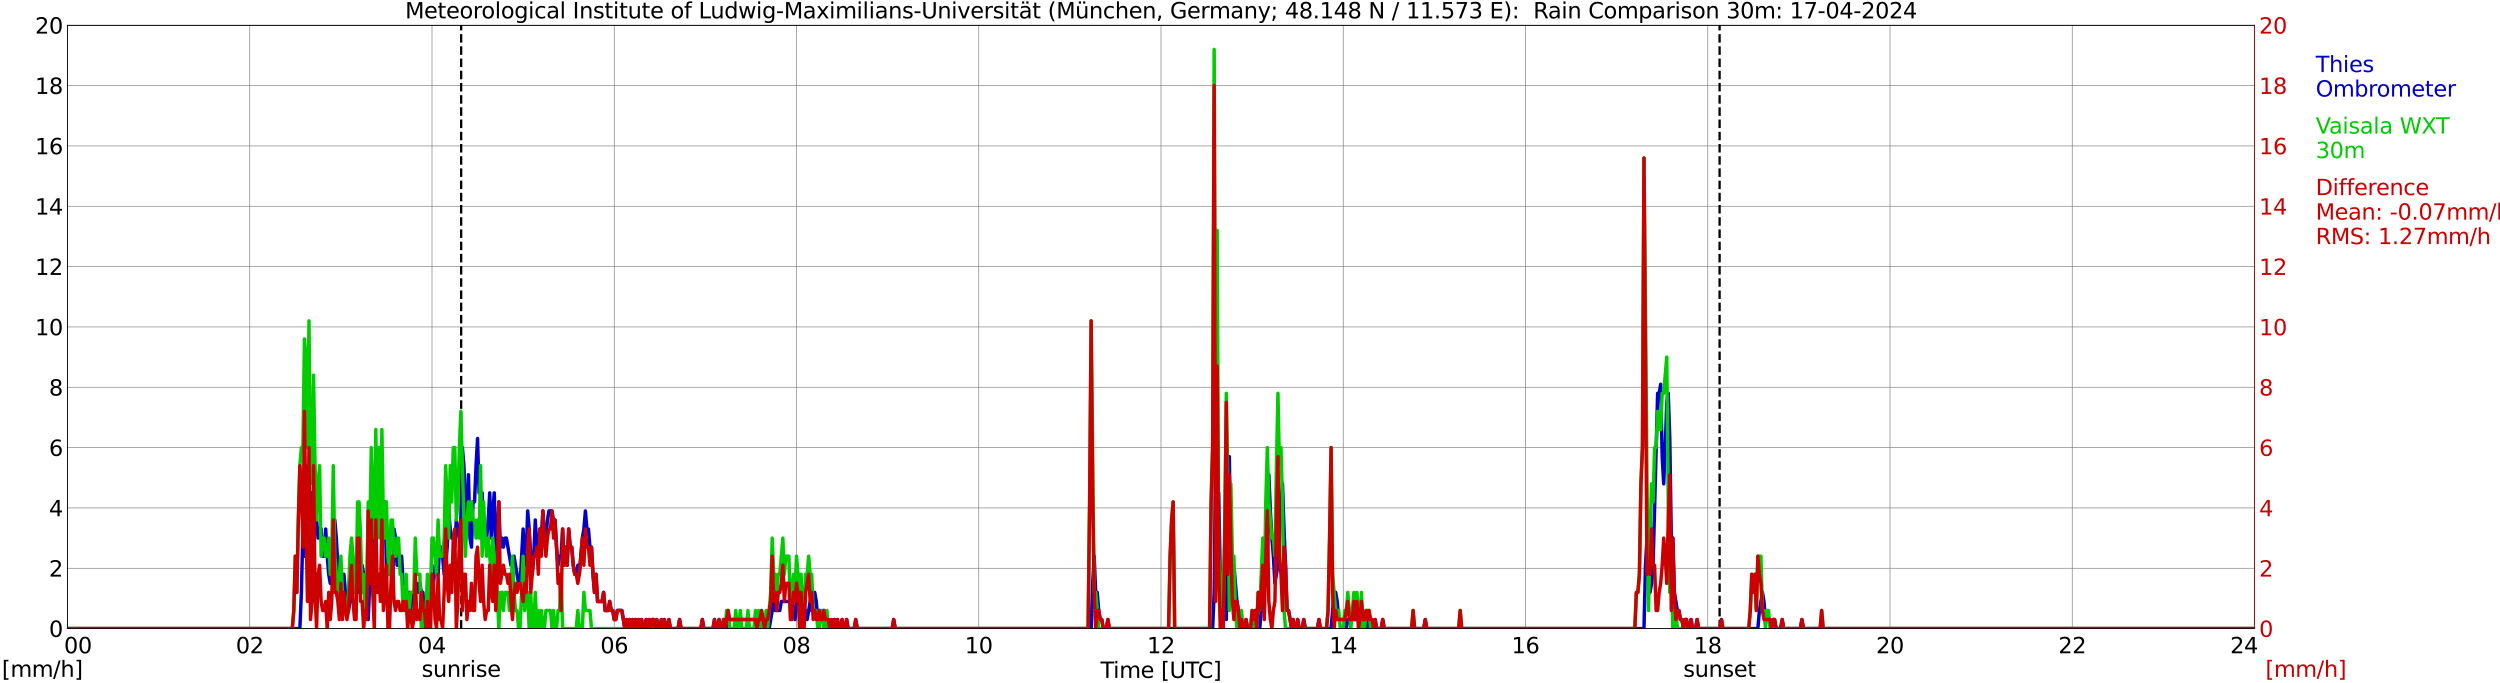 <?xml version="1.0" encoding="utf-8" standalone="no"?>
<!DOCTYPE svg PUBLIC "-//W3C//DTD SVG 1.1//EN"
  "http://www.w3.org/Graphics/SVG/1.1/DTD/svg11.dtd">
<svg xmlns:xlink="http://www.w3.org/1999/xlink" width="1085.4pt" height="296.64pt" viewBox="0 0 1085.4 296.64" xmlns="http://www.w3.org/2000/svg" version="1.1">
 <defs>
  <style type="text/css">*{stroke-linejoin: round; stroke-linecap: butt}</style>
 </defs>
 <g id="figure_1">
  <g id="patch_1">
   <path d="M 0 296.64 
L 1085.4 296.64 
L 1085.4 0 
L 0 0 
z
" style="fill: #ffffff"/>
  </g>
  <g id="axes_1">
   <g id="patch_2">
    <path d="M 29.306 272.909 
L 978.814 272.909 
L 978.814 10.976 
L 29.306 10.976 
z
" style="fill: #ffffff"/>
   </g>
   <g id="patch_3">
    <path d="M 978.814 272.909 
L 978.814 272.909 
L 978.814 10.976 
L 978.814 10.976 
z
" clip-path="url(#p3ad0dd4b5e)" style="fill: #d3d3d3; opacity: 0.25; stroke: #d3d3d3; stroke-linejoin: miter"/>
   </g>
   <g id="matplotlib.axis_1">
    <g id="xtick_1">
     <g id="line2d_1">
      <path d="M 29.306 272.909 
L 29.306 10.976 
" clip-path="url(#p3ad0dd4b5e)" style="fill: none; stroke: #808080; stroke-width: 0.3; stroke-linecap: square"/>
     </g>
     <g id="line2d_2"/>
     <g id="text_1">
      <!--    00 -->
      <g transform="translate(18.733 283.627) scale(0.095 -0.095)">
       <defs>
        <path id="DejaVuSans-20" transform="scale(0.016)"/>
        <path id="DejaVuSans-30" d="M 2034 4250 
Q 1547 4250 1301 3770 
Q 1056 3291 1056 2328 
Q 1056 1369 1301 889 
Q 1547 409 2034 409 
Q 2525 409 2770 889 
Q 3016 1369 3016 2328 
Q 3016 3291 2770 3770 
Q 2525 4250 2034 4250 
z
M 2034 4750 
Q 2819 4750 3233 4129 
Q 3647 3509 3647 2328 
Q 3647 1150 3233 529 
Q 2819 -91 2034 -91 
Q 1250 -91 836 529 
Q 422 1150 422 2328 
Q 422 3509 836 4129 
Q 1250 4750 2034 4750 
z
" transform="scale(0.016)"/>
       </defs>
       <use xlink:href="#DejaVuSans-20"/>
       <use xlink:href="#DejaVuSans-20" transform="translate(31.787 0)"/>
       <use xlink:href="#DejaVuSans-20" transform="translate(63.574 0)"/>
       <use xlink:href="#DejaVuSans-30" transform="translate(95.361 0)"/>
       <use xlink:href="#DejaVuSans-30" transform="translate(158.984 0)"/>
      </g>
     </g>
    </g>
    <g id="xtick_2">
     <g id="line2d_3">
      <path d="M 108.431 272.909 
L 108.431 10.976 
" clip-path="url(#p3ad0dd4b5e)" style="fill: none; stroke: #808080; stroke-width: 0.3; stroke-linecap: square"/>
     </g>
     <g id="line2d_4"/>
     <g id="text_2">
      <!-- 02 -->
      <g transform="translate(102.387 283.627) scale(0.095 -0.095)">
       <defs>
        <path id="DejaVuSans-32" d="M 1228 531 
L 3431 531 
L 3431 0 
L 469 0 
L 469 531 
Q 828 903 1448 1529 
Q 2069 2156 2228 2338 
Q 2531 2678 2651 2914 
Q 2772 3150 2772 3378 
Q 2772 3750 2511 3984 
Q 2250 4219 1831 4219 
Q 1534 4219 1204 4116 
Q 875 4013 500 3803 
L 500 4441 
Q 881 4594 1212 4672 
Q 1544 4750 1819 4750 
Q 2544 4750 2975 4387 
Q 3406 4025 3406 3419 
Q 3406 3131 3298 2873 
Q 3191 2616 2906 2266 
Q 2828 2175 2409 1742 
Q 1991 1309 1228 531 
z
" transform="scale(0.016)"/>
       </defs>
       <use xlink:href="#DejaVuSans-30"/>
       <use xlink:href="#DejaVuSans-32" transform="translate(63.623 0)"/>
      </g>
     </g>
    </g>
    <g id="xtick_3">
     <g id="line2d_5">
      <path d="M 187.557 272.909 
L 187.557 10.976 
" clip-path="url(#p3ad0dd4b5e)" style="fill: none; stroke: #808080; stroke-width: 0.3; stroke-linecap: square"/>
     </g>
     <g id="line2d_6"/>
     <g id="text_3">
      <!-- 04 -->
      <g transform="translate(181.513 283.627) scale(0.095 -0.095)">
       <defs>
        <path id="DejaVuSans-34" d="M 2419 4116 
L 825 1625 
L 2419 1625 
L 2419 4116 
z
M 2253 4666 
L 3047 4666 
L 3047 1625 
L 3713 1625 
L 3713 1100 
L 3047 1100 
L 3047 0 
L 2419 0 
L 2419 1100 
L 313 1100 
L 313 1709 
L 2253 4666 
z
" transform="scale(0.016)"/>
       </defs>
       <use xlink:href="#DejaVuSans-30"/>
       <use xlink:href="#DejaVuSans-34" transform="translate(63.623 0)"/>
      </g>
     </g>
    </g>
    <g id="xtick_4">
     <g id="line2d_7">
      <path d="M 266.683 272.909 
L 266.683 10.976 
" clip-path="url(#p3ad0dd4b5e)" style="fill: none; stroke: #808080; stroke-width: 0.3; stroke-linecap: square"/>
     </g>
     <g id="line2d_8"/>
     <g id="text_4">
      <!-- 06 -->
      <g transform="translate(260.638 283.627) scale(0.095 -0.095)">
       <defs>
        <path id="DejaVuSans-36" d="M 2113 2584 
Q 1688 2584 1439 2293 
Q 1191 2003 1191 1497 
Q 1191 994 1439 701 
Q 1688 409 2113 409 
Q 2538 409 2786 701 
Q 3034 994 3034 1497 
Q 3034 2003 2786 2293 
Q 2538 2584 2113 2584 
z
M 3366 4563 
L 3366 3988 
Q 3128 4100 2886 4159 
Q 2644 4219 2406 4219 
Q 1781 4219 1451 3797 
Q 1122 3375 1075 2522 
Q 1259 2794 1537 2939 
Q 1816 3084 2150 3084 
Q 2853 3084 3261 2657 
Q 3669 2231 3669 1497 
Q 3669 778 3244 343 
Q 2819 -91 2113 -91 
Q 1303 -91 875 529 
Q 447 1150 447 2328 
Q 447 3434 972 4092 
Q 1497 4750 2381 4750 
Q 2619 4750 2861 4703 
Q 3103 4656 3366 4563 
z
" transform="scale(0.016)"/>
       </defs>
       <use xlink:href="#DejaVuSans-30"/>
       <use xlink:href="#DejaVuSans-36" transform="translate(63.623 0)"/>
      </g>
     </g>
    </g>
    <g id="xtick_5">
     <g id="line2d_9">
      <path d="M 345.808 272.909 
L 345.808 10.976 
" clip-path="url(#p3ad0dd4b5e)" style="fill: none; stroke: #808080; stroke-width: 0.3; stroke-linecap: square"/>
     </g>
     <g id="line2d_10"/>
     <g id="text_5">
      <!-- 08 -->
      <g transform="translate(339.764 283.627) scale(0.095 -0.095)">
       <defs>
        <path id="DejaVuSans-38" d="M 2034 2216 
Q 1584 2216 1326 1975 
Q 1069 1734 1069 1313 
Q 1069 891 1326 650 
Q 1584 409 2034 409 
Q 2484 409 2743 651 
Q 3003 894 3003 1313 
Q 3003 1734 2745 1975 
Q 2488 2216 2034 2216 
z
M 1403 2484 
Q 997 2584 770 2862 
Q 544 3141 544 3541 
Q 544 4100 942 4425 
Q 1341 4750 2034 4750 
Q 2731 4750 3128 4425 
Q 3525 4100 3525 3541 
Q 3525 3141 3298 2862 
Q 3072 2584 2669 2484 
Q 3125 2378 3379 2068 
Q 3634 1759 3634 1313 
Q 3634 634 3220 271 
Q 2806 -91 2034 -91 
Q 1263 -91 848 271 
Q 434 634 434 1313 
Q 434 1759 690 2068 
Q 947 2378 1403 2484 
z
M 1172 3481 
Q 1172 3119 1398 2916 
Q 1625 2713 2034 2713 
Q 2441 2713 2670 2916 
Q 2900 3119 2900 3481 
Q 2900 3844 2670 4047 
Q 2441 4250 2034 4250 
Q 1625 4250 1398 4047 
Q 1172 3844 1172 3481 
z
" transform="scale(0.016)"/>
       </defs>
       <use xlink:href="#DejaVuSans-30"/>
       <use xlink:href="#DejaVuSans-38" transform="translate(63.623 0)"/>
      </g>
     </g>
    </g>
    <g id="xtick_6">
     <g id="line2d_11">
      <path d="M 424.934 272.909 
L 424.934 10.976 
" clip-path="url(#p3ad0dd4b5e)" style="fill: none; stroke: #808080; stroke-width: 0.3; stroke-linecap: square"/>
     </g>
     <g id="line2d_12"/>
     <g id="text_6">
      <!-- 10 -->
      <g transform="translate(418.89 283.627) scale(0.095 -0.095)">
       <defs>
        <path id="DejaVuSans-31" d="M 794 531 
L 1825 531 
L 1825 4091 
L 703 3866 
L 703 4441 
L 1819 4666 
L 2450 4666 
L 2450 531 
L 3481 531 
L 3481 0 
L 794 0 
L 794 531 
z
" transform="scale(0.016)"/>
       </defs>
       <use xlink:href="#DejaVuSans-31"/>
       <use xlink:href="#DejaVuSans-30" transform="translate(63.623 0)"/>
      </g>
     </g>
    </g>
    <g id="xtick_7">
     <g id="line2d_13">
      <path d="M 504.06 272.909 
L 504.06 10.976 
" clip-path="url(#p3ad0dd4b5e)" style="fill: none; stroke: #808080; stroke-width: 0.3; stroke-linecap: square"/>
     </g>
     <g id="line2d_14"/>
     <g id="text_7">
      <!-- 12 -->
      <g transform="translate(498.015 283.627) scale(0.095 -0.095)">
       <use xlink:href="#DejaVuSans-31"/>
       <use xlink:href="#DejaVuSans-32" transform="translate(63.623 0)"/>
      </g>
     </g>
    </g>
    <g id="xtick_8">
     <g id="line2d_15">
      <path d="M 583.185 272.909 
L 583.185 10.976 
" clip-path="url(#p3ad0dd4b5e)" style="fill: none; stroke: #808080; stroke-width: 0.3; stroke-linecap: square"/>
     </g>
     <g id="line2d_16"/>
     <g id="text_8">
      <!-- 14 -->
      <g transform="translate(577.141 283.627) scale(0.095 -0.095)">
       <use xlink:href="#DejaVuSans-31"/>
       <use xlink:href="#DejaVuSans-34" transform="translate(63.623 0)"/>
      </g>
     </g>
    </g>
    <g id="xtick_9">
     <g id="line2d_17">
      <path d="M 662.311 272.909 
L 662.311 10.976 
" clip-path="url(#p3ad0dd4b5e)" style="fill: none; stroke: #808080; stroke-width: 0.3; stroke-linecap: square"/>
     </g>
     <g id="line2d_18"/>
     <g id="text_9">
      <!-- 16 -->
      <g transform="translate(656.267 283.627) scale(0.095 -0.095)">
       <use xlink:href="#DejaVuSans-31"/>
       <use xlink:href="#DejaVuSans-36" transform="translate(63.623 0)"/>
      </g>
     </g>
    </g>
    <g id="xtick_10">
     <g id="line2d_19">
      <path d="M 741.437 272.909 
L 741.437 10.976 
" clip-path="url(#p3ad0dd4b5e)" style="fill: none; stroke: #808080; stroke-width: 0.3; stroke-linecap: square"/>
     </g>
     <g id="line2d_20"/>
     <g id="text_10">
      <!-- 18 -->
      <g transform="translate(735.392 283.627) scale(0.095 -0.095)">
       <use xlink:href="#DejaVuSans-31"/>
       <use xlink:href="#DejaVuSans-38" transform="translate(63.623 0)"/>
      </g>
     </g>
    </g>
    <g id="xtick_11">
     <g id="line2d_21">
      <path d="M 820.562 272.909 
L 820.562 10.976 
" clip-path="url(#p3ad0dd4b5e)" style="fill: none; stroke: #808080; stroke-width: 0.3; stroke-linecap: square"/>
     </g>
     <g id="line2d_22"/>
     <g id="text_11">
      <!-- 20 -->
      <g transform="translate(814.518 283.627) scale(0.095 -0.095)">
       <use xlink:href="#DejaVuSans-32"/>
       <use xlink:href="#DejaVuSans-30" transform="translate(63.623 0)"/>
      </g>
     </g>
    </g>
    <g id="xtick_12">
     <g id="line2d_23">
      <path d="M 899.688 272.909 
L 899.688 10.976 
" clip-path="url(#p3ad0dd4b5e)" style="fill: none; stroke: #808080; stroke-width: 0.3; stroke-linecap: square"/>
     </g>
     <g id="line2d_24"/>
     <g id="text_12">
      <!-- 22 -->
      <g transform="translate(893.644 283.627) scale(0.095 -0.095)">
       <use xlink:href="#DejaVuSans-32"/>
       <use xlink:href="#DejaVuSans-32" transform="translate(63.623 0)"/>
      </g>
     </g>
    </g>
    <g id="xtick_13">
     <g id="line2d_25">
      <path d="M 978.814 272.909 
L 978.814 10.976 
" clip-path="url(#p3ad0dd4b5e)" style="fill: none; stroke: #808080; stroke-width: 0.3; stroke-linecap: square"/>
     </g>
     <g id="line2d_26"/>
     <g id="text_13">
      <!-- 24    -->
      <g transform="translate(968.241 283.627) scale(0.095 -0.095)">
       <use xlink:href="#DejaVuSans-32"/>
       <use xlink:href="#DejaVuSans-34" transform="translate(63.623 0)"/>
       <use xlink:href="#DejaVuSans-20" transform="translate(127.246 0)"/>
       <use xlink:href="#DejaVuSans-20" transform="translate(159.033 0)"/>
       <use xlink:href="#DejaVuSans-20" transform="translate(190.82 0)"/>
      </g>
     </g>
    </g>
    <g id="text_14">
     <!-- Time [UTC] -->
     <g transform="translate(477.806 294.322) scale(0.095 -0.095)">
      <defs>
       <path id="DejaVuSans-54" d="M -19 4666 
L 3928 4666 
L 3928 4134 
L 2272 4134 
L 2272 0 
L 1638 0 
L 1638 4134 
L -19 4134 
L -19 4666 
z
" transform="scale(0.016)"/>
       <path id="DejaVuSans-69" d="M 603 3500 
L 1178 3500 
L 1178 0 
L 603 0 
L 603 3500 
z
M 603 4863 
L 1178 4863 
L 1178 4134 
L 603 4134 
L 603 4863 
z
" transform="scale(0.016)"/>
       <path id="DejaVuSans-6d" d="M 3328 2828 
Q 3544 3216 3844 3400 
Q 4144 3584 4550 3584 
Q 5097 3584 5394 3201 
Q 5691 2819 5691 2113 
L 5691 0 
L 5113 0 
L 5113 2094 
Q 5113 2597 4934 2840 
Q 4756 3084 4391 3084 
Q 3944 3084 3684 2787 
Q 3425 2491 3425 1978 
L 3425 0 
L 2847 0 
L 2847 2094 
Q 2847 2600 2669 2842 
Q 2491 3084 2119 3084 
Q 1678 3084 1418 2786 
Q 1159 2488 1159 1978 
L 1159 0 
L 581 0 
L 581 3500 
L 1159 3500 
L 1159 2956 
Q 1356 3278 1631 3431 
Q 1906 3584 2284 3584 
Q 2666 3584 2933 3390 
Q 3200 3197 3328 2828 
z
" transform="scale(0.016)"/>
       <path id="DejaVuSans-65" d="M 3597 1894 
L 3597 1613 
L 953 1613 
Q 991 1019 1311 708 
Q 1631 397 2203 397 
Q 2534 397 2845 478 
Q 3156 559 3463 722 
L 3463 178 
Q 3153 47 2828 -22 
Q 2503 -91 2169 -91 
Q 1331 -91 842 396 
Q 353 884 353 1716 
Q 353 2575 817 3079 
Q 1281 3584 2069 3584 
Q 2775 3584 3186 3129 
Q 3597 2675 3597 1894 
z
M 3022 2063 
Q 3016 2534 2758 2815 
Q 2500 3097 2075 3097 
Q 1594 3097 1305 2825 
Q 1016 2553 972 2059 
L 3022 2063 
z
" transform="scale(0.016)"/>
       <path id="DejaVuSans-5b" d="M 550 4863 
L 1875 4863 
L 1875 4416 
L 1125 4416 
L 1125 -397 
L 1875 -397 
L 1875 -844 
L 550 -844 
L 550 4863 
z
" transform="scale(0.016)"/>
       <path id="DejaVuSans-55" d="M 556 4666 
L 1191 4666 
L 1191 1831 
Q 1191 1081 1462 751 
Q 1734 422 2344 422 
Q 2950 422 3222 751 
Q 3494 1081 3494 1831 
L 3494 4666 
L 4128 4666 
L 4128 1753 
Q 4128 841 3676 375 
Q 3225 -91 2344 -91 
Q 1459 -91 1007 375 
Q 556 841 556 1753 
L 556 4666 
z
" transform="scale(0.016)"/>
       <path id="DejaVuSans-43" d="M 4122 4306 
L 4122 3641 
Q 3803 3938 3442 4084 
Q 3081 4231 2675 4231 
Q 1875 4231 1450 3742 
Q 1025 3253 1025 2328 
Q 1025 1406 1450 917 
Q 1875 428 2675 428 
Q 3081 428 3442 575 
Q 3803 722 4122 1019 
L 4122 359 
Q 3791 134 3420 21 
Q 3050 -91 2638 -91 
Q 1578 -91 968 557 
Q 359 1206 359 2328 
Q 359 3453 968 4101 
Q 1578 4750 2638 4750 
Q 3056 4750 3426 4639 
Q 3797 4528 4122 4306 
z
" transform="scale(0.016)"/>
       <path id="DejaVuSans-5d" d="M 1947 4863 
L 1947 -844 
L 622 -844 
L 622 -397 
L 1369 -397 
L 1369 4416 
L 622 4416 
L 622 4863 
L 1947 4863 
z
" transform="scale(0.016)"/>
      </defs>
      <use xlink:href="#DejaVuSans-54"/>
      <use xlink:href="#DejaVuSans-69" transform="translate(57.959 0)"/>
      <use xlink:href="#DejaVuSans-6d" transform="translate(85.742 0)"/>
      <use xlink:href="#DejaVuSans-65" transform="translate(183.154 0)"/>
      <use xlink:href="#DejaVuSans-20" transform="translate(244.678 0)"/>
      <use xlink:href="#DejaVuSans-5b" transform="translate(276.465 0)"/>
      <use xlink:href="#DejaVuSans-55" transform="translate(315.479 0)"/>
      <use xlink:href="#DejaVuSans-54" transform="translate(388.672 0)"/>
      <use xlink:href="#DejaVuSans-43" transform="translate(443.881 0)"/>
      <use xlink:href="#DejaVuSans-5d" transform="translate(513.705 0)"/>
     </g>
    </g>
   </g>
   <g id="matplotlib.axis_2">
    <g id="ytick_1">
     <g id="line2d_27">
      <path d="M 29.306 272.909 
L 978.814 272.909 
" clip-path="url(#p3ad0dd4b5e)" style="fill: none; stroke: #808080; stroke-width: 0.3; stroke-linecap: square"/>
     </g>
     <g id="line2d_28"/>
     <g id="text_15">
      <!-- 0 -->
      <g transform="translate(21.261 276.518) scale(0.095 -0.095)">
       <use xlink:href="#DejaVuSans-30"/>
      </g>
     </g>
    </g>
    <g id="ytick_2">
     <g id="line2d_29">
      <path d="M 29.306 246.715 
L 978.814 246.715 
" clip-path="url(#p3ad0dd4b5e)" style="fill: none; stroke: #808080; stroke-width: 0.3; stroke-linecap: square"/>
     </g>
     <g id="line2d_30"/>
     <g id="text_16">
      <!-- 2 -->
      <g transform="translate(21.261 250.325) scale(0.095 -0.095)">
       <use xlink:href="#DejaVuSans-32"/>
      </g>
     </g>
    </g>
    <g id="ytick_3">
     <g id="line2d_31">
      <path d="M 29.306 220.522 
L 978.814 220.522 
" clip-path="url(#p3ad0dd4b5e)" style="fill: none; stroke: #808080; stroke-width: 0.3; stroke-linecap: square"/>
     </g>
     <g id="line2d_32"/>
     <g id="text_17">
      <!-- 4 -->
      <g transform="translate(21.261 224.131) scale(0.095 -0.095)">
       <use xlink:href="#DejaVuSans-34"/>
      </g>
     </g>
    </g>
    <g id="ytick_4">
     <g id="line2d_33">
      <path d="M 29.306 194.329 
L 978.814 194.329 
" clip-path="url(#p3ad0dd4b5e)" style="fill: none; stroke: #808080; stroke-width: 0.3; stroke-linecap: square"/>
     </g>
     <g id="line2d_34"/>
     <g id="text_18">
      <!-- 6 -->
      <g transform="translate(21.261 197.938) scale(0.095 -0.095)">
       <use xlink:href="#DejaVuSans-36"/>
      </g>
     </g>
    </g>
    <g id="ytick_5">
     <g id="line2d_35">
      <path d="M 29.306 168.136 
L 978.814 168.136 
" clip-path="url(#p3ad0dd4b5e)" style="fill: none; stroke: #808080; stroke-width: 0.3; stroke-linecap: square"/>
     </g>
     <g id="line2d_36"/>
     <g id="text_19">
      <!-- 8 -->
      <g transform="translate(21.261 171.745) scale(0.095 -0.095)">
       <use xlink:href="#DejaVuSans-38"/>
      </g>
     </g>
    </g>
    <g id="ytick_6">
     <g id="line2d_37">
      <path d="M 29.306 141.942 
L 978.814 141.942 
" clip-path="url(#p3ad0dd4b5e)" style="fill: none; stroke: #808080; stroke-width: 0.3; stroke-linecap: square"/>
     </g>
     <g id="line2d_38"/>
     <g id="text_20">
      <!-- 10 -->
      <g transform="translate(15.217 145.551) scale(0.095 -0.095)">
       <use xlink:href="#DejaVuSans-31"/>
       <use xlink:href="#DejaVuSans-30" transform="translate(63.623 0)"/>
      </g>
     </g>
    </g>
    <g id="ytick_7">
     <g id="line2d_39">
      <path d="M 29.306 115.749 
L 978.814 115.749 
" clip-path="url(#p3ad0dd4b5e)" style="fill: none; stroke: #808080; stroke-width: 0.3; stroke-linecap: square"/>
     </g>
     <g id="line2d_40"/>
     <g id="text_21">
      <!-- 12 -->
      <g transform="translate(15.217 119.358) scale(0.095 -0.095)">
       <use xlink:href="#DejaVuSans-31"/>
       <use xlink:href="#DejaVuSans-32" transform="translate(63.623 0)"/>
      </g>
     </g>
    </g>
    <g id="ytick_8">
     <g id="line2d_41">
      <path d="M 29.306 89.556 
L 978.814 89.556 
" clip-path="url(#p3ad0dd4b5e)" style="fill: none; stroke: #808080; stroke-width: 0.3; stroke-linecap: square"/>
     </g>
     <g id="line2d_42"/>
     <g id="text_22">
      <!-- 14 -->
      <g transform="translate(15.217 93.165) scale(0.095 -0.095)">
       <use xlink:href="#DejaVuSans-31"/>
       <use xlink:href="#DejaVuSans-34" transform="translate(63.623 0)"/>
      </g>
     </g>
    </g>
    <g id="ytick_9">
     <g id="line2d_43">
      <path d="M 29.306 63.362 
L 978.814 63.362 
" clip-path="url(#p3ad0dd4b5e)" style="fill: none; stroke: #808080; stroke-width: 0.3; stroke-linecap: square"/>
     </g>
     <g id="line2d_44"/>
     <g id="text_23">
      <!-- 16 -->
      <g transform="translate(15.217 66.972) scale(0.095 -0.095)">
       <use xlink:href="#DejaVuSans-31"/>
       <use xlink:href="#DejaVuSans-36" transform="translate(63.623 0)"/>
      </g>
     </g>
    </g>
    <g id="ytick_10">
     <g id="line2d_45">
      <path d="M 29.306 37.169 
L 978.814 37.169 
" clip-path="url(#p3ad0dd4b5e)" style="fill: none; stroke: #808080; stroke-width: 0.3; stroke-linecap: square"/>
     </g>
     <g id="line2d_46"/>
     <g id="text_24">
      <!-- 18 -->
      <g transform="translate(15.217 40.778) scale(0.095 -0.095)">
       <use xlink:href="#DejaVuSans-31"/>
       <use xlink:href="#DejaVuSans-38" transform="translate(63.623 0)"/>
      </g>
     </g>
    </g>
    <g id="ytick_11">
     <g id="line2d_47">
      <path d="M 29.306 10.976 
L 978.814 10.976 
" clip-path="url(#p3ad0dd4b5e)" style="fill: none; stroke: #808080; stroke-width: 0.3; stroke-linecap: square"/>
     </g>
     <g id="line2d_48"/>
     <g id="text_25">
      <!-- 20 -->
      <g transform="translate(15.217 14.585) scale(0.095 -0.095)">
       <use xlink:href="#DejaVuSans-32"/>
       <use xlink:href="#DejaVuSans-30" transform="translate(63.623 0)"/>
      </g>
     </g>
    </g>
   </g>
   <g id="line2d_49">
    <path d="M 200.217 272.909 
L 200.217 10.976 
" clip-path="url(#p3ad0dd4b5e)" style="fill: none; stroke-dasharray: 3.7,1.6; stroke-dashoffset: 0; stroke: #000000"/>
   </g>
   <g id="line2d_50">
    <path d="M 746.58 272.909 
L 746.58 10.976 
" clip-path="url(#p3ad0dd4b5e)" style="fill: none; stroke-dasharray: 3.7,1.6; stroke-dashoffset: 0; stroke: #000000"/>
   </g>
   <g id="line2d_51">
    <path d="M 29.306 272.909 
L 130.191 272.909 
L 130.85 257.193 
L 131.51 229.69 
L 132.169 241.477 
L 132.829 202.187 
L 133.488 206.116 
L 134.147 217.903 
L 134.807 213.974 
L 135.466 213.974 
L 136.125 233.619 
L 136.785 217.903 
L 138.104 233.619 
L 138.763 229.69 
L 139.422 229.69 
L 140.082 241.477 
L 140.741 241.477 
L 141.4 229.69 
L 142.06 241.477 
L 142.719 249.335 
L 143.379 253.264 
L 144.038 253.264 
L 144.697 249.335 
L 145.357 225.761 
L 146.016 233.619 
L 146.676 245.406 
L 147.994 261.122 
L 148.654 253.264 
L 149.313 249.335 
L 149.972 257.193 
L 151.291 265.051 
L 151.951 261.122 
L 152.61 261.122 
L 153.269 253.264 
L 154.588 253.264 
L 155.247 257.193 
L 155.907 257.193 
L 156.566 245.406 
L 157.226 245.406 
L 157.885 249.335 
L 158.544 257.193 
L 159.204 261.122 
L 159.863 268.98 
L 160.523 253.264 
L 161.182 241.477 
L 161.841 233.619 
L 163.16 233.619 
L 163.819 217.903 
L 164.479 217.903 
L 165.138 221.832 
L 165.798 233.619 
L 166.457 217.903 
L 167.116 217.903 
L 167.776 245.406 
L 168.435 241.477 
L 169.094 249.335 
L 169.754 245.406 
L 170.413 257.193 
L 171.073 229.69 
L 171.732 233.619 
L 172.391 245.406 
L 173.051 245.406 
L 173.71 241.477 
L 174.37 241.477 
L 175.029 253.264 
L 177.007 265.051 
L 177.666 257.193 
L 178.326 265.051 
L 178.985 257.193 
L 179.645 261.122 
L 180.963 253.264 
L 181.623 257.193 
L 182.282 253.264 
L 182.941 257.193 
L 183.601 257.193 
L 184.26 265.051 
L 184.92 265.051 
L 185.579 261.122 
L 186.238 265.051 
L 186.898 257.193 
L 187.557 257.193 
L 188.216 253.264 
L 188.876 245.406 
L 189.535 249.335 
L 190.195 249.335 
L 190.854 237.548 
L 191.513 237.548 
L 192.173 241.477 
L 192.832 249.335 
L 193.492 245.406 
L 194.151 237.548 
L 194.81 221.832 
L 195.47 229.69 
L 196.129 233.619 
L 196.788 233.619 
L 197.448 237.548 
L 198.107 225.761 
L 199.426 233.619 
L 200.085 225.761 
L 200.745 194.329 
L 201.404 202.187 
L 202.063 217.903 
L 202.723 229.69 
L 203.382 206.116 
L 204.042 233.619 
L 204.701 237.548 
L 205.36 217.903 
L 206.02 217.903 
L 206.679 202.187 
L 207.339 190.4 
L 207.998 213.974 
L 209.317 213.974 
L 209.976 229.69 
L 210.635 229.69 
L 211.295 233.619 
L 211.954 225.761 
L 212.614 213.974 
L 213.273 233.619 
L 213.932 221.832 
L 214.592 213.974 
L 215.251 241.477 
L 215.91 233.619 
L 216.57 217.903 
L 217.229 237.548 
L 217.889 233.619 
L 218.548 237.548 
L 219.207 233.619 
L 219.867 233.619 
L 221.845 245.406 
L 222.504 245.406 
L 223.164 241.477 
L 225.142 253.264 
L 225.801 253.264 
L 227.12 229.69 
L 227.779 245.406 
L 228.439 241.477 
L 229.098 221.832 
L 229.757 229.69 
L 230.417 241.477 
L 231.076 249.335 
L 231.736 241.477 
L 232.395 225.761 
L 233.054 237.548 
L 233.714 241.477 
L 234.373 229.69 
L 235.033 233.619 
L 235.692 221.832 
L 236.351 233.619 
L 237.011 233.619 
L 237.67 225.761 
L 238.329 221.832 
L 239.648 221.832 
L 240.308 225.761 
L 240.967 225.761 
L 241.626 237.548 
L 242.286 245.406 
L 242.945 241.477 
L 243.604 241.477 
L 244.264 229.69 
L 244.923 245.406 
L 245.583 237.548 
L 246.242 245.406 
L 246.901 229.69 
L 247.561 237.548 
L 248.22 237.548 
L 248.88 245.406 
L 249.539 249.335 
L 250.198 249.335 
L 250.858 245.406 
L 251.517 249.335 
L 252.836 233.619 
L 253.495 229.69 
L 254.155 221.832 
L 254.814 229.69 
L 255.473 229.69 
L 256.133 237.548 
L 256.792 237.548 
L 257.451 249.335 
L 258.111 257.193 
L 258.77 249.335 
L 259.43 261.122 
L 261.408 261.122 
L 262.067 257.193 
L 262.726 265.051 
L 264.045 265.051 
L 264.705 261.122 
L 265.364 265.051 
L 266.023 265.051 
L 266.683 268.98 
L 267.342 268.98 
L 268.002 265.051 
L 269.98 265.051 
L 271.298 272.909 
L 271.958 268.98 
L 272.617 272.909 
L 273.277 268.98 
L 273.936 272.909 
L 274.595 268.98 
L 275.255 272.909 
L 275.914 268.98 
L 276.573 272.909 
L 277.233 268.98 
L 277.892 272.909 
L 278.552 268.98 
L 279.211 272.909 
L 279.87 272.909 
L 280.53 268.98 
L 281.189 272.909 
L 281.849 268.98 
L 282.508 272.909 
L 283.167 268.98 
L 283.827 268.98 
L 284.486 272.909 
L 285.145 268.98 
L 285.805 272.909 
L 286.464 272.909 
L 287.124 268.98 
L 287.783 272.909 
L 288.442 268.98 
L 289.102 272.909 
L 289.761 272.909 
L 290.42 268.98 
L 291.08 272.909 
L 294.377 272.909 
L 295.036 268.98 
L 295.696 272.909 
L 304.267 272.909 
L 304.927 268.98 
L 305.586 272.909 
L 309.543 272.909 
L 310.202 268.98 
L 310.861 272.909 
L 311.521 272.909 
L 312.18 268.98 
L 312.839 272.909 
L 313.499 272.909 
L 314.158 268.98 
L 314.818 272.909 
L 315.477 268.98 
L 316.136 272.909 
L 316.796 268.98 
L 328.005 268.98 
L 328.665 272.909 
L 329.324 268.98 
L 329.983 268.98 
L 330.643 272.909 
L 331.302 268.98 
L 331.961 272.909 
L 332.621 268.98 
L 333.28 268.98 
L 333.94 272.909 
L 335.918 261.122 
L 336.577 265.051 
L 338.555 265.051 
L 339.215 261.122 
L 343.83 261.122 
L 345.149 268.98 
L 345.808 261.122 
L 346.468 265.051 
L 349.765 265.051 
L 350.424 268.98 
L 351.743 261.122 
L 352.402 265.051 
L 353.721 257.193 
L 354.38 261.122 
L 355.04 268.98 
L 355.699 265.051 
L 356.359 268.98 
L 357.018 268.98 
L 357.677 265.051 
L 358.337 268.98 
L 359.655 268.98 
L 360.315 272.909 
L 360.974 268.98 
L 361.634 272.909 
L 362.293 268.98 
L 362.952 272.909 
L 363.612 268.98 
L 364.271 272.909 
L 364.93 272.909 
L 365.59 268.98 
L 366.249 272.909 
L 366.909 272.909 
L 367.568 268.98 
L 368.227 272.909 
L 370.865 272.909 
L 371.524 268.98 
L 372.184 272.909 
L 387.349 272.909 
L 388.009 268.98 
L 388.668 272.909 
L 473.728 272.909 
L 474.388 253.264 
L 475.047 241.477 
L 475.706 257.193 
L 476.366 257.193 
L 477.025 265.051 
L 477.685 268.98 
L 478.344 268.98 
L 479.003 272.909 
L 480.322 272.909 
L 480.981 268.98 
L 481.641 272.909 
L 526.479 272.909 
L 527.138 257.193 
L 527.797 198.258 
L 528.457 213.974 
L 529.116 213.974 
L 529.776 249.335 
L 531.094 265.051 
L 531.754 265.051 
L 532.413 268.98 
L 533.732 198.258 
L 534.391 245.406 
L 535.051 253.264 
L 535.71 245.406 
L 537.029 261.122 
L 537.688 265.051 
L 538.348 272.909 
L 539.007 268.98 
L 539.666 272.909 
L 540.326 272.909 
L 540.985 268.98 
L 541.644 272.909 
L 543.623 272.909 
L 544.282 268.98 
L 544.941 272.909 
L 546.919 272.909 
L 547.579 265.051 
L 548.238 261.122 
L 548.898 253.264 
L 550.216 245.406 
L 550.876 206.116 
L 551.535 221.832 
L 552.195 233.619 
L 552.854 241.477 
L 553.513 253.264 
L 554.832 245.406 
L 555.491 233.619 
L 556.151 217.903 
L 556.81 210.045 
L 557.47 229.69 
L 558.129 245.406 
L 558.788 265.051 
L 559.448 265.051 
L 560.766 272.909 
L 561.426 268.98 
L 562.085 272.909 
L 562.745 272.909 
L 563.404 268.98 
L 564.063 272.909 
L 565.382 272.909 
L 566.042 268.98 
L 566.701 272.909 
L 571.976 272.909 
L 572.635 268.98 
L 573.295 272.909 
L 577.91 272.909 
L 579.229 257.193 
L 579.889 257.193 
L 580.548 261.122 
L 581.207 268.98 
L 583.845 268.98 
L 584.504 272.909 
L 585.164 268.98 
L 589.12 268.98 
L 589.779 265.051 
L 590.439 268.98 
L 592.417 268.98 
L 593.076 272.909 
L 593.736 268.98 
L 594.395 272.909 
L 595.054 268.98 
L 595.714 268.98 
L 596.373 272.909 
L 597.032 268.98 
L 597.692 272.909 
L 599.67 272.909 
L 600.329 268.98 
L 600.989 272.909 
L 618.133 272.909 
L 618.792 268.98 
L 619.451 272.909 
L 713.743 272.909 
L 714.402 245.406 
L 715.062 233.619 
L 715.721 237.548 
L 716.38 257.193 
L 717.04 253.264 
L 717.699 245.406 
L 719.677 170.755 
L 720.337 170.755 
L 720.996 166.826 
L 721.655 198.258 
L 722.315 210.045 
L 722.974 194.329 
L 723.633 174.684 
L 724.293 170.755 
L 724.952 190.4 
L 725.612 233.619 
L 726.271 233.619 
L 726.93 257.193 
L 728.249 265.051 
L 728.909 265.051 
L 729.568 268.98 
L 730.227 268.98 
L 730.887 272.909 
L 731.546 268.98 
L 732.205 268.98 
L 732.865 272.909 
L 733.524 272.909 
L 734.184 268.98 
L 734.843 272.909 
L 736.162 272.909 
L 736.821 268.98 
L 737.48 272.909 
L 746.712 272.909 
L 747.371 268.98 
L 748.031 272.909 
L 763.196 272.909 
L 763.856 265.051 
L 765.174 257.193 
L 765.834 261.122 
L 766.493 268.98 
L 768.471 268.98 
L 769.131 272.909 
L 769.79 268.98 
L 770.449 268.98 
L 771.109 272.909 
L 773.087 272.909 
L 773.746 268.98 
L 774.406 272.909 
L 781.659 272.909 
L 782.318 268.98 
L 782.978 272.909 
L 978.154 272.909 
L 978.154 272.909 
" clip-path="url(#p3ad0dd4b5e)" style="fill: none; stroke: #0000cc; stroke-width: 1.5; stroke-linecap: square"/>
   </g>
   <g id="line2d_52">
    <path d="M 29.306 272.909 
L 126.894 272.909 
L 127.553 265.051 
L 128.213 241.477 
L 128.872 257.193 
L 129.532 225.761 
L 130.191 202.187 
L 130.85 194.329 
L 131.51 194.329 
L 132.169 147.181 
L 132.829 155.039 
L 133.488 194.329 
L 134.147 139.323 
L 134.807 210.045 
L 135.466 202.187 
L 136.125 162.897 
L 136.785 202.187 
L 137.444 225.761 
L 138.104 210.045 
L 138.763 202.187 
L 139.422 241.477 
L 140.082 233.619 
L 140.741 233.619 
L 141.4 241.477 
L 142.06 241.477 
L 142.719 233.619 
L 143.379 249.335 
L 144.038 241.477 
L 144.697 202.187 
L 145.357 241.477 
L 146.676 257.193 
L 147.994 241.477 
L 148.654 257.193 
L 149.313 265.051 
L 150.632 265.051 
L 151.291 257.193 
L 151.951 241.477 
L 152.61 233.619 
L 153.269 241.477 
L 153.929 257.193 
L 154.588 257.193 
L 155.247 217.903 
L 155.907 217.903 
L 156.566 233.619 
L 157.226 257.193 
L 157.885 249.335 
L 158.544 265.051 
L 159.204 257.193 
L 159.863 217.903 
L 160.523 233.619 
L 161.182 194.329 
L 161.841 217.903 
L 162.501 233.619 
L 163.16 186.471 
L 163.819 233.619 
L 164.479 194.329 
L 165.138 233.619 
L 165.798 186.471 
L 166.457 225.761 
L 167.116 233.619 
L 167.776 217.903 
L 168.435 241.477 
L 169.094 249.335 
L 169.754 225.761 
L 170.413 225.761 
L 171.073 241.477 
L 171.732 241.477 
L 172.391 233.619 
L 173.051 233.619 
L 173.71 249.335 
L 174.37 249.335 
L 175.029 265.051 
L 175.688 265.051 
L 176.348 249.335 
L 177.007 265.051 
L 177.666 265.051 
L 178.326 257.193 
L 179.645 257.193 
L 180.304 233.619 
L 180.963 249.335 
L 182.282 249.335 
L 182.941 272.909 
L 183.601 265.051 
L 184.26 272.909 
L 184.92 265.051 
L 185.579 249.335 
L 186.238 265.051 
L 186.898 257.193 
L 187.557 233.619 
L 188.216 233.619 
L 189.535 249.335 
L 190.195 225.761 
L 190.854 241.477 
L 192.173 241.477 
L 192.832 233.619 
L 193.492 202.187 
L 194.81 233.619 
L 195.47 202.187 
L 196.129 217.903 
L 196.788 194.329 
L 197.448 194.329 
L 198.107 225.761 
L 198.767 217.903 
L 199.426 194.329 
L 200.085 178.613 
L 201.404 225.761 
L 202.063 241.477 
L 202.723 225.761 
L 203.382 217.903 
L 204.042 225.761 
L 204.701 217.903 
L 205.36 225.761 
L 206.02 225.761 
L 206.679 233.619 
L 207.339 225.761 
L 207.998 233.619 
L 208.657 202.187 
L 209.317 241.477 
L 209.976 217.903 
L 210.635 233.619 
L 211.295 241.477 
L 211.954 233.619 
L 213.273 249.335 
L 213.932 233.619 
L 215.91 257.193 
L 216.57 272.909 
L 217.229 257.193 
L 217.889 257.193 
L 218.548 265.051 
L 219.207 257.193 
L 220.526 257.193 
L 221.186 265.051 
L 221.845 257.193 
L 222.504 241.477 
L 223.164 257.193 
L 223.823 265.051 
L 224.482 265.051 
L 225.142 272.909 
L 225.801 272.909 
L 227.12 241.477 
L 227.779 265.051 
L 228.439 257.193 
L 229.098 257.193 
L 229.757 272.909 
L 230.417 257.193 
L 231.076 272.909 
L 231.736 272.909 
L 232.395 257.193 
L 233.054 272.909 
L 233.714 265.051 
L 234.373 272.909 
L 235.033 265.051 
L 235.692 272.909 
L 236.351 272.909 
L 237.011 265.051 
L 238.989 265.051 
L 239.648 272.909 
L 240.308 265.051 
L 240.967 272.909 
L 241.626 272.909 
L 242.286 265.051 
L 242.945 265.051 
L 243.604 249.335 
L 244.264 272.909 
L 250.198 272.909 
L 250.858 265.051 
L 251.517 272.909 
L 252.836 272.909 
L 253.495 257.193 
L 254.155 265.051 
L 256.133 265.051 
L 256.792 272.909 
L 314.818 272.909 
L 315.477 265.051 
L 316.136 265.051 
L 316.796 272.909 
L 318.774 272.909 
L 319.433 265.051 
L 320.093 272.909 
L 320.752 272.909 
L 321.411 265.051 
L 322.071 272.909 
L 324.049 272.909 
L 324.708 265.051 
L 325.368 272.909 
L 327.346 272.909 
L 328.005 265.051 
L 328.665 272.909 
L 329.324 265.051 
L 329.983 272.909 
L 330.643 265.051 
L 331.302 272.909 
L 331.961 272.909 
L 332.621 265.051 
L 333.28 272.909 
L 334.599 257.193 
L 335.258 233.619 
L 335.918 249.335 
L 336.577 249.335 
L 337.236 257.193 
L 337.896 249.335 
L 338.555 249.335 
L 339.874 233.619 
L 340.533 249.335 
L 341.193 241.477 
L 342.512 241.477 
L 343.171 265.051 
L 344.49 249.335 
L 345.149 257.193 
L 345.808 241.477 
L 346.468 249.335 
L 347.127 265.051 
L 347.787 249.335 
L 348.446 265.051 
L 349.105 265.051 
L 349.765 249.335 
L 350.424 249.335 
L 351.083 241.477 
L 351.743 249.335 
L 352.402 249.335 
L 353.062 265.051 
L 354.38 265.051 
L 355.04 272.909 
L 355.699 272.909 
L 356.359 265.051 
L 357.018 265.051 
L 357.677 272.909 
L 358.337 272.909 
L 358.996 265.051 
L 359.655 272.909 
L 472.409 272.909 
L 473.069 217.903 
L 473.728 139.323 
L 475.047 257.193 
L 475.706 257.193 
L 477.025 272.909 
L 507.357 272.909 
L 508.016 241.477 
L 508.675 225.761 
L 509.335 217.903 
L 509.994 272.909 
L 525.16 272.909 
L 525.819 217.903 
L 526.479 194.329 
L 527.138 21.453 
L 527.797 186.471 
L 528.457 100.033 
L 529.116 241.477 
L 529.776 249.335 
L 530.435 265.051 
L 531.094 265.051 
L 531.754 225.761 
L 532.413 170.755 
L 533.073 210.045 
L 533.732 265.051 
L 534.391 210.045 
L 535.051 241.477 
L 535.71 241.477 
L 536.369 265.051 
L 537.029 272.909 
L 538.348 272.909 
L 539.007 265.051 
L 539.666 272.909 
L 542.963 272.909 
L 543.623 265.051 
L 544.282 272.909 
L 544.941 265.051 
L 545.601 272.909 
L 546.26 257.193 
L 546.919 265.051 
L 548.238 233.619 
L 548.898 257.193 
L 549.557 217.903 
L 550.216 194.329 
L 550.876 217.903 
L 552.195 233.619 
L 552.854 233.619 
L 553.513 241.477 
L 554.173 202.187 
L 554.832 170.755 
L 555.491 202.187 
L 556.151 194.329 
L 556.81 217.903 
L 557.47 265.051 
L 558.129 272.909 
L 575.932 272.909 
L 576.592 265.051 
L 577.251 233.619 
L 577.91 194.329 
L 578.57 249.335 
L 579.889 265.051 
L 581.207 265.051 
L 581.867 272.909 
L 583.185 272.909 
L 583.845 265.051 
L 584.504 265.051 
L 585.164 257.193 
L 586.482 272.909 
L 587.801 257.193 
L 588.46 265.051 
L 589.12 257.193 
L 590.439 272.909 
L 591.098 257.193 
L 591.757 272.909 
L 592.417 272.909 
L 593.076 265.051 
L 594.395 265.051 
L 595.054 272.909 
L 612.858 272.909 
L 613.517 265.051 
L 614.176 272.909 
L 633.298 272.909 
L 633.958 265.051 
L 634.617 272.909 
L 709.786 272.909 
L 710.446 257.193 
L 711.105 257.193 
L 711.765 249.335 
L 712.424 210.045 
L 713.083 194.329 
L 713.743 68.601 
L 714.402 131.465 
L 715.062 210.045 
L 715.721 265.051 
L 716.38 233.619 
L 717.04 210.045 
L 717.699 217.903 
L 718.358 194.329 
L 719.018 194.329 
L 719.677 178.613 
L 720.337 186.471 
L 720.996 186.471 
L 721.655 170.755 
L 722.315 170.755 
L 723.633 155.039 
L 724.293 217.903 
L 724.952 257.193 
L 725.612 241.477 
L 726.271 272.909 
L 726.93 272.909 
L 727.59 265.051 
L 728.249 272.909 
L 759.24 272.909 
L 759.899 265.051 
L 760.559 249.335 
L 761.218 257.193 
L 761.878 249.335 
L 762.537 265.051 
L 763.196 241.477 
L 764.515 241.477 
L 765.174 265.051 
L 765.834 265.051 
L 766.493 272.909 
L 767.153 265.051 
L 767.812 265.051 
L 768.471 272.909 
L 790.231 272.909 
L 790.89 265.051 
L 791.55 272.909 
L 978.154 272.909 
L 978.154 272.909 
" clip-path="url(#p3ad0dd4b5e)" style="fill: none; stroke: #00cc00; stroke-width: 1.5; stroke-linecap: square"/>
   </g>
   <g id="patch_4">
    <path d="M 29.306 272.909 
L 29.306 10.976 
" style="fill: none; stroke: #000000; stroke-width: 0.3; stroke-linejoin: miter; stroke-linecap: square"/>
   </g>
   <g id="patch_5">
    <path d="M 978.814 272.909 
L 978.814 10.976 
" style="fill: none; stroke: #000000; stroke-width: 0.3; stroke-linejoin: miter; stroke-linecap: square"/>
   </g>
   <g id="patch_6">
    <path d="M 29.306 272.909 
L 978.814 272.909 
" style="fill: none; stroke: #000000; stroke-width: 0.3; stroke-linejoin: miter; stroke-linecap: square"/>
   </g>
   <g id="patch_7">
    <path d="M 29.306 10.976 
L 978.814 10.976 
" style="fill: none; stroke: #000000; stroke-width: 0.3; stroke-linejoin: miter; stroke-linecap: square"/>
   </g>
   <g id="text_26">
    <!-- sunrise -->
    <g transform="translate(183.053 293.863) scale(0.095 -0.095)">
     <defs>
      <path id="DejaVuSans-73" d="M 2834 3397 
L 2834 2853 
Q 2591 2978 2328 3040 
Q 2066 3103 1784 3103 
Q 1356 3103 1142 2972 
Q 928 2841 928 2578 
Q 928 2378 1081 2264 
Q 1234 2150 1697 2047 
L 1894 2003 
Q 2506 1872 2764 1633 
Q 3022 1394 3022 966 
Q 3022 478 2636 193 
Q 2250 -91 1575 -91 
Q 1294 -91 989 -36 
Q 684 19 347 128 
L 347 722 
Q 666 556 975 473 
Q 1284 391 1588 391 
Q 1994 391 2212 530 
Q 2431 669 2431 922 
Q 2431 1156 2273 1281 
Q 2116 1406 1581 1522 
L 1381 1569 
Q 847 1681 609 1914 
Q 372 2147 372 2553 
Q 372 3047 722 3315 
Q 1072 3584 1716 3584 
Q 2034 3584 2315 3537 
Q 2597 3491 2834 3397 
z
" transform="scale(0.016)"/>
      <path id="DejaVuSans-75" d="M 544 1381 
L 544 3500 
L 1119 3500 
L 1119 1403 
Q 1119 906 1312 657 
Q 1506 409 1894 409 
Q 2359 409 2629 706 
Q 2900 1003 2900 1516 
L 2900 3500 
L 3475 3500 
L 3475 0 
L 2900 0 
L 2900 538 
Q 2691 219 2414 64 
Q 2138 -91 1772 -91 
Q 1169 -91 856 284 
Q 544 659 544 1381 
z
M 1991 3584 
L 1991 3584 
z
" transform="scale(0.016)"/>
      <path id="DejaVuSans-6e" d="M 3513 2113 
L 3513 0 
L 2938 0 
L 2938 2094 
Q 2938 2591 2744 2837 
Q 2550 3084 2163 3084 
Q 1697 3084 1428 2787 
Q 1159 2491 1159 1978 
L 1159 0 
L 581 0 
L 581 3500 
L 1159 3500 
L 1159 2956 
Q 1366 3272 1645 3428 
Q 1925 3584 2291 3584 
Q 2894 3584 3203 3211 
Q 3513 2838 3513 2113 
z
" transform="scale(0.016)"/>
      <path id="DejaVuSans-72" d="M 2631 2963 
Q 2534 3019 2420 3045 
Q 2306 3072 2169 3072 
Q 1681 3072 1420 2755 
Q 1159 2438 1159 1844 
L 1159 0 
L 581 0 
L 581 3500 
L 1159 3500 
L 1159 2956 
Q 1341 3275 1631 3429 
Q 1922 3584 2338 3584 
Q 2397 3584 2469 3576 
Q 2541 3569 2628 3553 
L 2631 2963 
z
" transform="scale(0.016)"/>
     </defs>
     <use xlink:href="#DejaVuSans-73"/>
     <use xlink:href="#DejaVuSans-75" transform="translate(52.1 0)"/>
     <use xlink:href="#DejaVuSans-6e" transform="translate(115.479 0)"/>
     <use xlink:href="#DejaVuSans-72" transform="translate(178.857 0)"/>
     <use xlink:href="#DejaVuSans-69" transform="translate(219.971 0)"/>
     <use xlink:href="#DejaVuSans-73" transform="translate(247.754 0)"/>
     <use xlink:href="#DejaVuSans-65" transform="translate(299.854 0)"/>
    </g>
   </g>
   <g id="text_27">
    <!-- sunset -->
    <g transform="translate(730.825 293.863) scale(0.095 -0.095)">
     <defs>
      <path id="DejaVuSans-74" d="M 1172 4494 
L 1172 3500 
L 2356 3500 
L 2356 3053 
L 1172 3053 
L 1172 1153 
Q 1172 725 1289 603 
Q 1406 481 1766 481 
L 2356 481 
L 2356 0 
L 1766 0 
Q 1100 0 847 248 
Q 594 497 594 1153 
L 594 3053 
L 172 3053 
L 172 3500 
L 594 3500 
L 594 4494 
L 1172 4494 
z
" transform="scale(0.016)"/>
     </defs>
     <use xlink:href="#DejaVuSans-73"/>
     <use xlink:href="#DejaVuSans-75" transform="translate(52.1 0)"/>
     <use xlink:href="#DejaVuSans-6e" transform="translate(115.479 0)"/>
     <use xlink:href="#DejaVuSans-73" transform="translate(178.857 0)"/>
     <use xlink:href="#DejaVuSans-65" transform="translate(230.957 0)"/>
     <use xlink:href="#DejaVuSans-74" transform="translate(292.48 0)"/>
    </g>
   </g>
   <g id="text_28">
    <!-- [mm/h] -->
    <g transform="translate(0.821 293.863) scale(0.095 -0.095)">
     <defs>
      <path id="DejaVuSans-2f" d="M 1625 4666 
L 2156 4666 
L 531 -594 
L 0 -594 
L 1625 4666 
z
" transform="scale(0.016)"/>
      <path id="DejaVuSans-68" d="M 3513 2113 
L 3513 0 
L 2938 0 
L 2938 2094 
Q 2938 2591 2744 2837 
Q 2550 3084 2163 3084 
Q 1697 3084 1428 2787 
Q 1159 2491 1159 1978 
L 1159 0 
L 581 0 
L 581 4863 
L 1159 4863 
L 1159 2956 
Q 1366 3272 1645 3428 
Q 1925 3584 2291 3584 
Q 2894 3584 3203 3211 
Q 3513 2838 3513 2113 
z
" transform="scale(0.016)"/>
     </defs>
     <use xlink:href="#DejaVuSans-5b"/>
     <use xlink:href="#DejaVuSans-6d" transform="translate(39.014 0)"/>
     <use xlink:href="#DejaVuSans-6d" transform="translate(136.426 0)"/>
     <use xlink:href="#DejaVuSans-2f" transform="translate(233.838 0)"/>
     <use xlink:href="#DejaVuSans-68" transform="translate(267.529 0)"/>
     <use xlink:href="#DejaVuSans-5d" transform="translate(330.908 0)"/>
    </g>
   </g>
   <g id="text_29">
    <!-- Thies -->
    <g style="fill: #0000cc" transform="translate(1005.4 31.291) scale(0.095 -0.095)">
     <use xlink:href="#DejaVuSans-54"/>
     <use xlink:href="#DejaVuSans-68" transform="translate(61.084 0)"/>
     <use xlink:href="#DejaVuSans-69" transform="translate(124.463 0)"/>
     <use xlink:href="#DejaVuSans-65" transform="translate(152.246 0)"/>
     <use xlink:href="#DejaVuSans-73" transform="translate(213.77 0)"/>
    </g>
    <!-- Ombrometer -->
    <g style="fill: #0000cc" transform="translate(1005.4 41.929) scale(0.095 -0.095)">
     <defs>
      <path id="DejaVuSans-4f" d="M 2522 4238 
Q 1834 4238 1429 3725 
Q 1025 3213 1025 2328 
Q 1025 1447 1429 934 
Q 1834 422 2522 422 
Q 3209 422 3611 934 
Q 4013 1447 4013 2328 
Q 4013 3213 3611 3725 
Q 3209 4238 2522 4238 
z
M 2522 4750 
Q 3503 4750 4090 4092 
Q 4678 3434 4678 2328 
Q 4678 1225 4090 567 
Q 3503 -91 2522 -91 
Q 1538 -91 948 565 
Q 359 1222 359 2328 
Q 359 3434 948 4092 
Q 1538 4750 2522 4750 
z
" transform="scale(0.016)"/>
      <path id="DejaVuSans-62" d="M 3116 1747 
Q 3116 2381 2855 2742 
Q 2594 3103 2138 3103 
Q 1681 3103 1420 2742 
Q 1159 2381 1159 1747 
Q 1159 1113 1420 752 
Q 1681 391 2138 391 
Q 2594 391 2855 752 
Q 3116 1113 3116 1747 
z
M 1159 2969 
Q 1341 3281 1617 3432 
Q 1894 3584 2278 3584 
Q 2916 3584 3314 3078 
Q 3713 2572 3713 1747 
Q 3713 922 3314 415 
Q 2916 -91 2278 -91 
Q 1894 -91 1617 61 
Q 1341 213 1159 525 
L 1159 0 
L 581 0 
L 581 4863 
L 1159 4863 
L 1159 2969 
z
" transform="scale(0.016)"/>
      <path id="DejaVuSans-6f" d="M 1959 3097 
Q 1497 3097 1228 2736 
Q 959 2375 959 1747 
Q 959 1119 1226 758 
Q 1494 397 1959 397 
Q 2419 397 2687 759 
Q 2956 1122 2956 1747 
Q 2956 2369 2687 2733 
Q 2419 3097 1959 3097 
z
M 1959 3584 
Q 2709 3584 3137 3096 
Q 3566 2609 3566 1747 
Q 3566 888 3137 398 
Q 2709 -91 1959 -91 
Q 1206 -91 779 398 
Q 353 888 353 1747 
Q 353 2609 779 3096 
Q 1206 3584 1959 3584 
z
" transform="scale(0.016)"/>
     </defs>
     <use xlink:href="#DejaVuSans-4f"/>
     <use xlink:href="#DejaVuSans-6d" transform="translate(78.711 0)"/>
     <use xlink:href="#DejaVuSans-62" transform="translate(176.123 0)"/>
     <use xlink:href="#DejaVuSans-72" transform="translate(239.6 0)"/>
     <use xlink:href="#DejaVuSans-6f" transform="translate(278.463 0)"/>
     <use xlink:href="#DejaVuSans-6d" transform="translate(339.645 0)"/>
     <use xlink:href="#DejaVuSans-65" transform="translate(437.057 0)"/>
     <use xlink:href="#DejaVuSans-74" transform="translate(498.58 0)"/>
     <use xlink:href="#DejaVuSans-65" transform="translate(537.789 0)"/>
     <use xlink:href="#DejaVuSans-72" transform="translate(599.312 0)"/>
    </g>
   </g>
   <g id="text_30">
    <!-- Vaisala WXT -->
    <g style="fill: #00cc00" transform="translate(1005.4 58.008) scale(0.095 -0.095)">
     <defs>
      <path id="DejaVuSans-56" d="M 1831 0 
L 50 4666 
L 709 4666 
L 2188 738 
L 3669 4666 
L 4325 4666 
L 2547 0 
L 1831 0 
z
" transform="scale(0.016)"/>
      <path id="DejaVuSans-61" d="M 2194 1759 
Q 1497 1759 1228 1600 
Q 959 1441 959 1056 
Q 959 750 1161 570 
Q 1363 391 1709 391 
Q 2188 391 2477 730 
Q 2766 1069 2766 1631 
L 2766 1759 
L 2194 1759 
z
M 3341 1997 
L 3341 0 
L 2766 0 
L 2766 531 
Q 2569 213 2275 61 
Q 1981 -91 1556 -91 
Q 1019 -91 701 211 
Q 384 513 384 1019 
Q 384 1609 779 1909 
Q 1175 2209 1959 2209 
L 2766 2209 
L 2766 2266 
Q 2766 2663 2505 2880 
Q 2244 3097 1772 3097 
Q 1472 3097 1187 3025 
Q 903 2953 641 2809 
L 641 3341 
Q 956 3463 1253 3523 
Q 1550 3584 1831 3584 
Q 2591 3584 2966 3190 
Q 3341 2797 3341 1997 
z
" transform="scale(0.016)"/>
      <path id="DejaVuSans-6c" d="M 603 4863 
L 1178 4863 
L 1178 0 
L 603 0 
L 603 4863 
z
" transform="scale(0.016)"/>
      <path id="DejaVuSans-57" d="M 213 4666 
L 850 4666 
L 1831 722 
L 2809 4666 
L 3519 4666 
L 4500 722 
L 5478 4666 
L 6119 4666 
L 4947 0 
L 4153 0 
L 3169 4050 
L 2175 0 
L 1381 0 
L 213 4666 
z
" transform="scale(0.016)"/>
      <path id="DejaVuSans-58" d="M 403 4666 
L 1081 4666 
L 2241 2931 
L 3406 4666 
L 4084 4666 
L 2584 2425 
L 4184 0 
L 3506 0 
L 2194 1984 
L 872 0 
L 191 0 
L 1856 2491 
L 403 4666 
z
" transform="scale(0.016)"/>
     </defs>
     <use xlink:href="#DejaVuSans-56"/>
     <use xlink:href="#DejaVuSans-61" transform="translate(60.658 0)"/>
     <use xlink:href="#DejaVuSans-69" transform="translate(121.938 0)"/>
     <use xlink:href="#DejaVuSans-73" transform="translate(149.721 0)"/>
     <use xlink:href="#DejaVuSans-61" transform="translate(201.82 0)"/>
     <use xlink:href="#DejaVuSans-6c" transform="translate(263.1 0)"/>
     <use xlink:href="#DejaVuSans-61" transform="translate(290.883 0)"/>
     <use xlink:href="#DejaVuSans-20" transform="translate(352.162 0)"/>
     <use xlink:href="#DejaVuSans-57" transform="translate(383.949 0)"/>
     <use xlink:href="#DejaVuSans-58" transform="translate(482.826 0)"/>
     <use xlink:href="#DejaVuSans-54" transform="translate(549.582 0)"/>
    </g>
    <!-- 30m -->
    <g style="fill: #00cc00" transform="translate(1005.4 68.646) scale(0.095 -0.095)">
     <defs>
      <path id="DejaVuSans-33" d="M 2597 2516 
Q 3050 2419 3304 2112 
Q 3559 1806 3559 1356 
Q 3559 666 3084 287 
Q 2609 -91 1734 -91 
Q 1441 -91 1130 -33 
Q 819 25 488 141 
L 488 750 
Q 750 597 1062 519 
Q 1375 441 1716 441 
Q 2309 441 2620 675 
Q 2931 909 2931 1356 
Q 2931 1769 2642 2001 
Q 2353 2234 1838 2234 
L 1294 2234 
L 1294 2753 
L 1863 2753 
Q 2328 2753 2575 2939 
Q 2822 3125 2822 3475 
Q 2822 3834 2567 4026 
Q 2313 4219 1838 4219 
Q 1578 4219 1281 4162 
Q 984 4106 628 3988 
L 628 4550 
Q 988 4650 1302 4700 
Q 1616 4750 1894 4750 
Q 2613 4750 3031 4423 
Q 3450 4097 3450 3541 
Q 3450 3153 3228 2886 
Q 3006 2619 2597 2516 
z
" transform="scale(0.016)"/>
     </defs>
     <use xlink:href="#DejaVuSans-33"/>
     <use xlink:href="#DejaVuSans-30" transform="translate(63.623 0)"/>
     <use xlink:href="#DejaVuSans-6d" transform="translate(127.246 0)"/>
    </g>
   </g>
   <g id="text_31">
    <!-- Difference -->
    <g style="fill: #cc0000" transform="translate(1005.4 84.725) scale(0.095 -0.095)">
     <defs>
      <path id="DejaVuSans-44" d="M 1259 4147 
L 1259 519 
L 2022 519 
Q 2988 519 3436 956 
Q 3884 1394 3884 2338 
Q 3884 3275 3436 3711 
Q 2988 4147 2022 4147 
L 1259 4147 
z
M 628 4666 
L 1925 4666 
Q 3281 4666 3915 4102 
Q 4550 3538 4550 2338 
Q 4550 1131 3912 565 
Q 3275 0 1925 0 
L 628 0 
L 628 4666 
z
" transform="scale(0.016)"/>
      <path id="DejaVuSans-66" d="M 2375 4863 
L 2375 4384 
L 1825 4384 
Q 1516 4384 1395 4259 
Q 1275 4134 1275 3809 
L 1275 3500 
L 2222 3500 
L 2222 3053 
L 1275 3053 
L 1275 0 
L 697 0 
L 697 3053 
L 147 3053 
L 147 3500 
L 697 3500 
L 697 3744 
Q 697 4328 969 4595 
Q 1241 4863 1831 4863 
L 2375 4863 
z
" transform="scale(0.016)"/>
      <path id="DejaVuSans-63" d="M 3122 3366 
L 3122 2828 
Q 2878 2963 2633 3030 
Q 2388 3097 2138 3097 
Q 1578 3097 1268 2742 
Q 959 2388 959 1747 
Q 959 1106 1268 751 
Q 1578 397 2138 397 
Q 2388 397 2633 464 
Q 2878 531 3122 666 
L 3122 134 
Q 2881 22 2623 -34 
Q 2366 -91 2075 -91 
Q 1284 -91 818 406 
Q 353 903 353 1747 
Q 353 2603 823 3093 
Q 1294 3584 2113 3584 
Q 2378 3584 2631 3529 
Q 2884 3475 3122 3366 
z
" transform="scale(0.016)"/>
     </defs>
     <use xlink:href="#DejaVuSans-44"/>
     <use xlink:href="#DejaVuSans-69" transform="translate(77.002 0)"/>
     <use xlink:href="#DejaVuSans-66" transform="translate(104.785 0)"/>
     <use xlink:href="#DejaVuSans-66" transform="translate(139.99 0)"/>
     <use xlink:href="#DejaVuSans-65" transform="translate(175.195 0)"/>
     <use xlink:href="#DejaVuSans-72" transform="translate(236.719 0)"/>
     <use xlink:href="#DejaVuSans-65" transform="translate(275.582 0)"/>
     <use xlink:href="#DejaVuSans-6e" transform="translate(337.105 0)"/>
     <use xlink:href="#DejaVuSans-63" transform="translate(400.484 0)"/>
     <use xlink:href="#DejaVuSans-65" transform="translate(455.465 0)"/>
    </g>
    <!-- Mean: -0.07mm/h -->
    <g style="fill: #cc0000" transform="translate(1005.4 95.363) scale(0.095 -0.095)">
     <defs>
      <path id="DejaVuSans-4d" d="M 628 4666 
L 1569 4666 
L 2759 1491 
L 3956 4666 
L 4897 4666 
L 4897 0 
L 4281 0 
L 4281 4097 
L 3078 897 
L 2444 897 
L 1241 4097 
L 1241 0 
L 628 0 
L 628 4666 
z
" transform="scale(0.016)"/>
      <path id="DejaVuSans-3a" d="M 750 794 
L 1409 794 
L 1409 0 
L 750 0 
L 750 794 
z
M 750 3309 
L 1409 3309 
L 1409 2516 
L 750 2516 
L 750 3309 
z
" transform="scale(0.016)"/>
      <path id="DejaVuSans-2d" d="M 313 2009 
L 1997 2009 
L 1997 1497 
L 313 1497 
L 313 2009 
z
" transform="scale(0.016)"/>
      <path id="DejaVuSans-2e" d="M 684 794 
L 1344 794 
L 1344 0 
L 684 0 
L 684 794 
z
" transform="scale(0.016)"/>
      <path id="DejaVuSans-37" d="M 525 4666 
L 3525 4666 
L 3525 4397 
L 1831 0 
L 1172 0 
L 2766 4134 
L 525 4134 
L 525 4666 
z
" transform="scale(0.016)"/>
     </defs>
     <use xlink:href="#DejaVuSans-4d"/>
     <use xlink:href="#DejaVuSans-65" transform="translate(86.279 0)"/>
     <use xlink:href="#DejaVuSans-61" transform="translate(147.803 0)"/>
     <use xlink:href="#DejaVuSans-6e" transform="translate(209.082 0)"/>
     <use xlink:href="#DejaVuSans-3a" transform="translate(272.461 0)"/>
     <use xlink:href="#DejaVuSans-20" transform="translate(306.152 0)"/>
     <use xlink:href="#DejaVuSans-2d" transform="translate(337.939 0)"/>
     <use xlink:href="#DejaVuSans-30" transform="translate(374.023 0)"/>
     <use xlink:href="#DejaVuSans-2e" transform="translate(437.646 0)"/>
     <use xlink:href="#DejaVuSans-30" transform="translate(469.434 0)"/>
     <use xlink:href="#DejaVuSans-37" transform="translate(533.057 0)"/>
     <use xlink:href="#DejaVuSans-6d" transform="translate(596.68 0)"/>
     <use xlink:href="#DejaVuSans-6d" transform="translate(694.092 0)"/>
     <use xlink:href="#DejaVuSans-2f" transform="translate(791.504 0)"/>
     <use xlink:href="#DejaVuSans-68" transform="translate(825.195 0)"/>
    </g>
    <!-- RMS: 1.27mm/h -->
    <g style="fill: #cc0000" transform="translate(1005.4 106.001) scale(0.095 -0.095)">
     <defs>
      <path id="DejaVuSans-52" d="M 2841 2188 
Q 3044 2119 3236 1894 
Q 3428 1669 3622 1275 
L 4263 0 
L 3584 0 
L 2988 1197 
Q 2756 1666 2539 1819 
Q 2322 1972 1947 1972 
L 1259 1972 
L 1259 0 
L 628 0 
L 628 4666 
L 2053 4666 
Q 2853 4666 3247 4331 
Q 3641 3997 3641 3322 
Q 3641 2881 3436 2590 
Q 3231 2300 2841 2188 
z
M 1259 4147 
L 1259 2491 
L 2053 2491 
Q 2509 2491 2742 2702 
Q 2975 2913 2975 3322 
Q 2975 3731 2742 3939 
Q 2509 4147 2053 4147 
L 1259 4147 
z
" transform="scale(0.016)"/>
      <path id="DejaVuSans-53" d="M 3425 4513 
L 3425 3897 
Q 3066 4069 2747 4153 
Q 2428 4238 2131 4238 
Q 1616 4238 1336 4038 
Q 1056 3838 1056 3469 
Q 1056 3159 1242 3001 
Q 1428 2844 1947 2747 
L 2328 2669 
Q 3034 2534 3370 2195 
Q 3706 1856 3706 1288 
Q 3706 609 3251 259 
Q 2797 -91 1919 -91 
Q 1588 -91 1214 -16 
Q 841 59 441 206 
L 441 856 
Q 825 641 1194 531 
Q 1563 422 1919 422 
Q 2459 422 2753 634 
Q 3047 847 3047 1241 
Q 3047 1584 2836 1778 
Q 2625 1972 2144 2069 
L 1759 2144 
Q 1053 2284 737 2584 
Q 422 2884 422 3419 
Q 422 4038 858 4394 
Q 1294 4750 2059 4750 
Q 2388 4750 2728 4690 
Q 3069 4631 3425 4513 
z
" transform="scale(0.016)"/>
     </defs>
     <use xlink:href="#DejaVuSans-52"/>
     <use xlink:href="#DejaVuSans-4d" transform="translate(69.482 0)"/>
     <use xlink:href="#DejaVuSans-53" transform="translate(155.762 0)"/>
     <use xlink:href="#DejaVuSans-3a" transform="translate(219.238 0)"/>
     <use xlink:href="#DejaVuSans-20" transform="translate(252.93 0)"/>
     <use xlink:href="#DejaVuSans-31" transform="translate(284.717 0)"/>
     <use xlink:href="#DejaVuSans-2e" transform="translate(348.34 0)"/>
     <use xlink:href="#DejaVuSans-32" transform="translate(380.127 0)"/>
     <use xlink:href="#DejaVuSans-37" transform="translate(443.75 0)"/>
     <use xlink:href="#DejaVuSans-6d" transform="translate(507.373 0)"/>
     <use xlink:href="#DejaVuSans-6d" transform="translate(604.785 0)"/>
     <use xlink:href="#DejaVuSans-2f" transform="translate(702.197 0)"/>
     <use xlink:href="#DejaVuSans-68" transform="translate(735.889 0)"/>
    </g>
   </g>
   <g id="text_32">
    <!-- Meteorological Institute of Ludwig-Maximilians-Universität (München, Germany; 48.148 N / 11.573 E):  Rain Comparison 30m: 17-04-2024 -->
    <g transform="translate(175.894 7.976) scale(0.095 -0.095)">
     <defs>
      <path id="DejaVuSans-67" d="M 2906 1791 
Q 2906 2416 2648 2759 
Q 2391 3103 1925 3103 
Q 1463 3103 1205 2759 
Q 947 2416 947 1791 
Q 947 1169 1205 825 
Q 1463 481 1925 481 
Q 2391 481 2648 825 
Q 2906 1169 2906 1791 
z
M 3481 434 
Q 3481 -459 3084 -895 
Q 2688 -1331 1869 -1331 
Q 1566 -1331 1297 -1286 
Q 1028 -1241 775 -1147 
L 775 -588 
Q 1028 -725 1275 -790 
Q 1522 -856 1778 -856 
Q 2344 -856 2625 -561 
Q 2906 -266 2906 331 
L 2906 616 
Q 2728 306 2450 153 
Q 2172 0 1784 0 
Q 1141 0 747 490 
Q 353 981 353 1791 
Q 353 2603 747 3093 
Q 1141 3584 1784 3584 
Q 2172 3584 2450 3431 
Q 2728 3278 2906 2969 
L 2906 3500 
L 3481 3500 
L 3481 434 
z
" transform="scale(0.016)"/>
      <path id="DejaVuSans-49" d="M 628 4666 
L 1259 4666 
L 1259 0 
L 628 0 
L 628 4666 
z
" transform="scale(0.016)"/>
      <path id="DejaVuSans-4c" d="M 628 4666 
L 1259 4666 
L 1259 531 
L 3531 531 
L 3531 0 
L 628 0 
L 628 4666 
z
" transform="scale(0.016)"/>
      <path id="DejaVuSans-64" d="M 2906 2969 
L 2906 4863 
L 3481 4863 
L 3481 0 
L 2906 0 
L 2906 525 
Q 2725 213 2448 61 
Q 2172 -91 1784 -91 
Q 1150 -91 751 415 
Q 353 922 353 1747 
Q 353 2572 751 3078 
Q 1150 3584 1784 3584 
Q 2172 3584 2448 3432 
Q 2725 3281 2906 2969 
z
M 947 1747 
Q 947 1113 1208 752 
Q 1469 391 1925 391 
Q 2381 391 2643 752 
Q 2906 1113 2906 1747 
Q 2906 2381 2643 2742 
Q 2381 3103 1925 3103 
Q 1469 3103 1208 2742 
Q 947 2381 947 1747 
z
" transform="scale(0.016)"/>
      <path id="DejaVuSans-77" d="M 269 3500 
L 844 3500 
L 1563 769 
L 2278 3500 
L 2956 3500 
L 3675 769 
L 4391 3500 
L 4966 3500 
L 4050 0 
L 3372 0 
L 2619 2869 
L 1863 0 
L 1184 0 
L 269 3500 
z
" transform="scale(0.016)"/>
      <path id="DejaVuSans-78" d="M 3513 3500 
L 2247 1797 
L 3578 0 
L 2900 0 
L 1881 1375 
L 863 0 
L 184 0 
L 1544 1831 
L 300 3500 
L 978 3500 
L 1906 2253 
L 2834 3500 
L 3513 3500 
z
" transform="scale(0.016)"/>
      <path id="DejaVuSans-76" d="M 191 3500 
L 800 3500 
L 1894 563 
L 2988 3500 
L 3597 3500 
L 2284 0 
L 1503 0 
L 191 3500 
z
" transform="scale(0.016)"/>
      <path id="DejaVuSans-e4" d="M 2194 1759 
Q 1497 1759 1228 1600 
Q 959 1441 959 1056 
Q 959 750 1161 570 
Q 1363 391 1709 391 
Q 2188 391 2477 730 
Q 2766 1069 2766 1631 
L 2766 1759 
L 2194 1759 
z
M 3341 1997 
L 3341 0 
L 2766 0 
L 2766 531 
Q 2569 213 2275 61 
Q 1981 -91 1556 -91 
Q 1019 -91 701 211 
Q 384 513 384 1019 
Q 384 1609 779 1909 
Q 1175 2209 1959 2209 
L 2766 2209 
L 2766 2266 
Q 2766 2663 2505 2880 
Q 2244 3097 1772 3097 
Q 1472 3097 1187 3025 
Q 903 2953 641 2809 
L 641 3341 
Q 956 3463 1253 3523 
Q 1550 3584 1831 3584 
Q 2591 3584 2966 3190 
Q 3341 2797 3341 1997 
z
M 2150 4850 
L 2784 4850 
L 2784 4219 
L 2150 4219 
L 2150 4850 
z
M 928 4850 
L 1562 4850 
L 1562 4219 
L 928 4219 
L 928 4850 
z
" transform="scale(0.016)"/>
      <path id="DejaVuSans-28" d="M 1984 4856 
Q 1566 4138 1362 3434 
Q 1159 2731 1159 2009 
Q 1159 1288 1364 580 
Q 1569 -128 1984 -844 
L 1484 -844 
Q 1016 -109 783 600 
Q 550 1309 550 2009 
Q 550 2706 781 3412 
Q 1013 4119 1484 4856 
L 1984 4856 
z
" transform="scale(0.016)"/>
      <path id="DejaVuSans-fc" d="M 544 1381 
L 544 3500 
L 1119 3500 
L 1119 1403 
Q 1119 906 1312 657 
Q 1506 409 1894 409 
Q 2359 409 2629 706 
Q 2900 1003 2900 1516 
L 2900 3500 
L 3475 3500 
L 3475 0 
L 2900 0 
L 2900 538 
Q 2691 219 2414 64 
Q 2138 -91 1772 -91 
Q 1169 -91 856 284 
Q 544 659 544 1381 
z
M 1991 3584 
L 1991 3584 
z
M 2278 4850 
L 2912 4850 
L 2912 4219 
L 2278 4219 
L 2278 4850 
z
M 1056 4850 
L 1690 4850 
L 1690 4219 
L 1056 4219 
L 1056 4850 
z
" transform="scale(0.016)"/>
      <path id="DejaVuSans-2c" d="M 750 794 
L 1409 794 
L 1409 256 
L 897 -744 
L 494 -744 
L 750 256 
L 750 794 
z
" transform="scale(0.016)"/>
      <path id="DejaVuSans-47" d="M 3809 666 
L 3809 1919 
L 2778 1919 
L 2778 2438 
L 4434 2438 
L 4434 434 
Q 4069 175 3628 42 
Q 3188 -91 2688 -91 
Q 1594 -91 976 548 
Q 359 1188 359 2328 
Q 359 3472 976 4111 
Q 1594 4750 2688 4750 
Q 3144 4750 3555 4637 
Q 3966 4525 4313 4306 
L 4313 3634 
Q 3963 3931 3569 4081 
Q 3175 4231 2741 4231 
Q 1884 4231 1454 3753 
Q 1025 3275 1025 2328 
Q 1025 1384 1454 906 
Q 1884 428 2741 428 
Q 3075 428 3337 486 
Q 3600 544 3809 666 
z
" transform="scale(0.016)"/>
      <path id="DejaVuSans-79" d="M 2059 -325 
Q 1816 -950 1584 -1140 
Q 1353 -1331 966 -1331 
L 506 -1331 
L 506 -850 
L 844 -850 
Q 1081 -850 1212 -737 
Q 1344 -625 1503 -206 
L 1606 56 
L 191 3500 
L 800 3500 
L 1894 763 
L 2988 3500 
L 3597 3500 
L 2059 -325 
z
" transform="scale(0.016)"/>
      <path id="DejaVuSans-3b" d="M 750 3309 
L 1409 3309 
L 1409 2516 
L 750 2516 
L 750 3309 
z
M 750 794 
L 1409 794 
L 1409 256 
L 897 -744 
L 494 -744 
L 750 256 
L 750 794 
z
" transform="scale(0.016)"/>
      <path id="DejaVuSans-4e" d="M 628 4666 
L 1478 4666 
L 3547 763 
L 3547 4666 
L 4159 4666 
L 4159 0 
L 3309 0 
L 1241 3903 
L 1241 0 
L 628 0 
L 628 4666 
z
" transform="scale(0.016)"/>
      <path id="DejaVuSans-35" d="M 691 4666 
L 3169 4666 
L 3169 4134 
L 1269 4134 
L 1269 2991 
Q 1406 3038 1543 3061 
Q 1681 3084 1819 3084 
Q 2600 3084 3056 2656 
Q 3513 2228 3513 1497 
Q 3513 744 3044 326 
Q 2575 -91 1722 -91 
Q 1428 -91 1123 -41 
Q 819 9 494 109 
L 494 744 
Q 775 591 1075 516 
Q 1375 441 1709 441 
Q 2250 441 2565 725 
Q 2881 1009 2881 1497 
Q 2881 1984 2565 2268 
Q 2250 2553 1709 2553 
Q 1456 2553 1204 2497 
Q 953 2441 691 2322 
L 691 4666 
z
" transform="scale(0.016)"/>
      <path id="DejaVuSans-45" d="M 628 4666 
L 3578 4666 
L 3578 4134 
L 1259 4134 
L 1259 2753 
L 3481 2753 
L 3481 2222 
L 1259 2222 
L 1259 531 
L 3634 531 
L 3634 0 
L 628 0 
L 628 4666 
z
" transform="scale(0.016)"/>
      <path id="DejaVuSans-29" d="M 513 4856 
L 1013 4856 
Q 1481 4119 1714 3412 
Q 1947 2706 1947 2009 
Q 1947 1309 1714 600 
Q 1481 -109 1013 -844 
L 513 -844 
Q 928 -128 1133 580 
Q 1338 1288 1338 2009 
Q 1338 2731 1133 3434 
Q 928 4138 513 4856 
z
" transform="scale(0.016)"/>
      <path id="DejaVuSans-70" d="M 1159 525 
L 1159 -1331 
L 581 -1331 
L 581 3500 
L 1159 3500 
L 1159 2969 
Q 1341 3281 1617 3432 
Q 1894 3584 2278 3584 
Q 2916 3584 3314 3078 
Q 3713 2572 3713 1747 
Q 3713 922 3314 415 
Q 2916 -91 2278 -91 
Q 1894 -91 1617 61 
Q 1341 213 1159 525 
z
M 3116 1747 
Q 3116 2381 2855 2742 
Q 2594 3103 2138 3103 
Q 1681 3103 1420 2742 
Q 1159 2381 1159 1747 
Q 1159 1113 1420 752 
Q 1681 391 2138 391 
Q 2594 391 2855 752 
Q 3116 1113 3116 1747 
z
" transform="scale(0.016)"/>
     </defs>
     <use xlink:href="#DejaVuSans-4d"/>
     <use xlink:href="#DejaVuSans-65" transform="translate(86.279 0)"/>
     <use xlink:href="#DejaVuSans-74" transform="translate(147.803 0)"/>
     <use xlink:href="#DejaVuSans-65" transform="translate(187.012 0)"/>
     <use xlink:href="#DejaVuSans-6f" transform="translate(248.535 0)"/>
     <use xlink:href="#DejaVuSans-72" transform="translate(309.717 0)"/>
     <use xlink:href="#DejaVuSans-6f" transform="translate(348.58 0)"/>
     <use xlink:href="#DejaVuSans-6c" transform="translate(409.762 0)"/>
     <use xlink:href="#DejaVuSans-6f" transform="translate(437.545 0)"/>
     <use xlink:href="#DejaVuSans-67" transform="translate(498.727 0)"/>
     <use xlink:href="#DejaVuSans-69" transform="translate(562.203 0)"/>
     <use xlink:href="#DejaVuSans-63" transform="translate(589.986 0)"/>
     <use xlink:href="#DejaVuSans-61" transform="translate(644.967 0)"/>
     <use xlink:href="#DejaVuSans-6c" transform="translate(706.246 0)"/>
     <use xlink:href="#DejaVuSans-20" transform="translate(734.029 0)"/>
     <use xlink:href="#DejaVuSans-49" transform="translate(765.816 0)"/>
     <use xlink:href="#DejaVuSans-6e" transform="translate(795.309 0)"/>
     <use xlink:href="#DejaVuSans-73" transform="translate(858.688 0)"/>
     <use xlink:href="#DejaVuSans-74" transform="translate(910.787 0)"/>
     <use xlink:href="#DejaVuSans-69" transform="translate(949.996 0)"/>
     <use xlink:href="#DejaVuSans-74" transform="translate(977.779 0)"/>
     <use xlink:href="#DejaVuSans-75" transform="translate(1016.988 0)"/>
     <use xlink:href="#DejaVuSans-74" transform="translate(1080.367 0)"/>
     <use xlink:href="#DejaVuSans-65" transform="translate(1119.576 0)"/>
     <use xlink:href="#DejaVuSans-20" transform="translate(1181.1 0)"/>
     <use xlink:href="#DejaVuSans-6f" transform="translate(1212.887 0)"/>
     <use xlink:href="#DejaVuSans-66" transform="translate(1274.068 0)"/>
     <use xlink:href="#DejaVuSans-20" transform="translate(1309.273 0)"/>
     <use xlink:href="#DejaVuSans-4c" transform="translate(1341.061 0)"/>
     <use xlink:href="#DejaVuSans-75" transform="translate(1395.023 0)"/>
     <use xlink:href="#DejaVuSans-64" transform="translate(1458.402 0)"/>
     <use xlink:href="#DejaVuSans-77" transform="translate(1521.879 0)"/>
     <use xlink:href="#DejaVuSans-69" transform="translate(1603.666 0)"/>
     <use xlink:href="#DejaVuSans-67" transform="translate(1631.449 0)"/>
     <use xlink:href="#DejaVuSans-2d" transform="translate(1694.926 0)"/>
     <use xlink:href="#DejaVuSans-4d" transform="translate(1731.01 0)"/>
     <use xlink:href="#DejaVuSans-61" transform="translate(1817.289 0)"/>
     <use xlink:href="#DejaVuSans-78" transform="translate(1878.568 0)"/>
     <use xlink:href="#DejaVuSans-69" transform="translate(1937.748 0)"/>
     <use xlink:href="#DejaVuSans-6d" transform="translate(1965.531 0)"/>
     <use xlink:href="#DejaVuSans-69" transform="translate(2062.943 0)"/>
     <use xlink:href="#DejaVuSans-6c" transform="translate(2090.727 0)"/>
     <use xlink:href="#DejaVuSans-69" transform="translate(2118.51 0)"/>
     <use xlink:href="#DejaVuSans-61" transform="translate(2146.293 0)"/>
     <use xlink:href="#DejaVuSans-6e" transform="translate(2207.572 0)"/>
     <use xlink:href="#DejaVuSans-73" transform="translate(2270.951 0)"/>
     <use xlink:href="#DejaVuSans-2d" transform="translate(2323.051 0)"/>
     <use xlink:href="#DejaVuSans-55" transform="translate(2359.135 0)"/>
     <use xlink:href="#DejaVuSans-6e" transform="translate(2432.328 0)"/>
     <use xlink:href="#DejaVuSans-69" transform="translate(2495.707 0)"/>
     <use xlink:href="#DejaVuSans-76" transform="translate(2523.49 0)"/>
     <use xlink:href="#DejaVuSans-65" transform="translate(2582.67 0)"/>
     <use xlink:href="#DejaVuSans-72" transform="translate(2644.193 0)"/>
     <use xlink:href="#DejaVuSans-73" transform="translate(2685.307 0)"/>
     <use xlink:href="#DejaVuSans-69" transform="translate(2737.406 0)"/>
     <use xlink:href="#DejaVuSans-74" transform="translate(2765.189 0)"/>
     <use xlink:href="#DejaVuSans-e4" transform="translate(2804.398 0)"/>
     <use xlink:href="#DejaVuSans-74" transform="translate(2865.678 0)"/>
     <use xlink:href="#DejaVuSans-20" transform="translate(2904.887 0)"/>
     <use xlink:href="#DejaVuSans-28" transform="translate(2936.674 0)"/>
     <use xlink:href="#DejaVuSans-4d" transform="translate(2975.688 0)"/>
     <use xlink:href="#DejaVuSans-fc" transform="translate(3061.967 0)"/>
     <use xlink:href="#DejaVuSans-6e" transform="translate(3125.346 0)"/>
     <use xlink:href="#DejaVuSans-63" transform="translate(3188.725 0)"/>
     <use xlink:href="#DejaVuSans-68" transform="translate(3243.705 0)"/>
     <use xlink:href="#DejaVuSans-65" transform="translate(3307.084 0)"/>
     <use xlink:href="#DejaVuSans-6e" transform="translate(3368.607 0)"/>
     <use xlink:href="#DejaVuSans-2c" transform="translate(3431.986 0)"/>
     <use xlink:href="#DejaVuSans-20" transform="translate(3463.773 0)"/>
     <use xlink:href="#DejaVuSans-47" transform="translate(3495.561 0)"/>
     <use xlink:href="#DejaVuSans-65" transform="translate(3573.051 0)"/>
     <use xlink:href="#DejaVuSans-72" transform="translate(3634.574 0)"/>
     <use xlink:href="#DejaVuSans-6d" transform="translate(3673.938 0)"/>
     <use xlink:href="#DejaVuSans-61" transform="translate(3771.35 0)"/>
     <use xlink:href="#DejaVuSans-6e" transform="translate(3832.629 0)"/>
     <use xlink:href="#DejaVuSans-79" transform="translate(3896.008 0)"/>
     <use xlink:href="#DejaVuSans-3b" transform="translate(3955.188 0)"/>
     <use xlink:href="#DejaVuSans-20" transform="translate(3988.879 0)"/>
     <use xlink:href="#DejaVuSans-34" transform="translate(4020.666 0)"/>
     <use xlink:href="#DejaVuSans-38" transform="translate(4084.289 0)"/>
     <use xlink:href="#DejaVuSans-2e" transform="translate(4147.912 0)"/>
     <use xlink:href="#DejaVuSans-31" transform="translate(4179.699 0)"/>
     <use xlink:href="#DejaVuSans-34" transform="translate(4243.322 0)"/>
     <use xlink:href="#DejaVuSans-38" transform="translate(4306.945 0)"/>
     <use xlink:href="#DejaVuSans-20" transform="translate(4370.568 0)"/>
     <use xlink:href="#DejaVuSans-4e" transform="translate(4402.355 0)"/>
     <use xlink:href="#DejaVuSans-20" transform="translate(4477.16 0)"/>
     <use xlink:href="#DejaVuSans-2f" transform="translate(4508.947 0)"/>
     <use xlink:href="#DejaVuSans-20" transform="translate(4542.639 0)"/>
     <use xlink:href="#DejaVuSans-31" transform="translate(4574.426 0)"/>
     <use xlink:href="#DejaVuSans-31" transform="translate(4638.049 0)"/>
     <use xlink:href="#DejaVuSans-2e" transform="translate(4701.672 0)"/>
     <use xlink:href="#DejaVuSans-35" transform="translate(4733.459 0)"/>
     <use xlink:href="#DejaVuSans-37" transform="translate(4797.082 0)"/>
     <use xlink:href="#DejaVuSans-33" transform="translate(4860.705 0)"/>
     <use xlink:href="#DejaVuSans-20" transform="translate(4924.328 0)"/>
     <use xlink:href="#DejaVuSans-45" transform="translate(4956.115 0)"/>
     <use xlink:href="#DejaVuSans-29" transform="translate(5019.299 0)"/>
     <use xlink:href="#DejaVuSans-3a" transform="translate(5058.312 0)"/>
     <use xlink:href="#DejaVuSans-20" transform="translate(5092.004 0)"/>
     <use xlink:href="#DejaVuSans-20" transform="translate(5123.791 0)"/>
     <use xlink:href="#DejaVuSans-52" transform="translate(5155.578 0)"/>
     <use xlink:href="#DejaVuSans-61" transform="translate(5222.811 0)"/>
     <use xlink:href="#DejaVuSans-69" transform="translate(5284.09 0)"/>
     <use xlink:href="#DejaVuSans-6e" transform="translate(5311.873 0)"/>
     <use xlink:href="#DejaVuSans-20" transform="translate(5375.252 0)"/>
     <use xlink:href="#DejaVuSans-43" transform="translate(5407.039 0)"/>
     <use xlink:href="#DejaVuSans-6f" transform="translate(5476.863 0)"/>
     <use xlink:href="#DejaVuSans-6d" transform="translate(5538.045 0)"/>
     <use xlink:href="#DejaVuSans-70" transform="translate(5635.457 0)"/>
     <use xlink:href="#DejaVuSans-61" transform="translate(5698.934 0)"/>
     <use xlink:href="#DejaVuSans-72" transform="translate(5760.213 0)"/>
     <use xlink:href="#DejaVuSans-69" transform="translate(5801.326 0)"/>
     <use xlink:href="#DejaVuSans-73" transform="translate(5829.109 0)"/>
     <use xlink:href="#DejaVuSans-6f" transform="translate(5881.209 0)"/>
     <use xlink:href="#DejaVuSans-6e" transform="translate(5942.391 0)"/>
     <use xlink:href="#DejaVuSans-20" transform="translate(6005.77 0)"/>
     <use xlink:href="#DejaVuSans-33" transform="translate(6037.557 0)"/>
     <use xlink:href="#DejaVuSans-30" transform="translate(6101.18 0)"/>
     <use xlink:href="#DejaVuSans-6d" transform="translate(6164.803 0)"/>
     <use xlink:href="#DejaVuSans-3a" transform="translate(6262.215 0)"/>
     <use xlink:href="#DejaVuSans-20" transform="translate(6295.906 0)"/>
     <use xlink:href="#DejaVuSans-31" transform="translate(6327.693 0)"/>
     <use xlink:href="#DejaVuSans-37" transform="translate(6391.316 0)"/>
     <use xlink:href="#DejaVuSans-2d" transform="translate(6454.939 0)"/>
     <use xlink:href="#DejaVuSans-30" transform="translate(6491.023 0)"/>
     <use xlink:href="#DejaVuSans-34" transform="translate(6554.646 0)"/>
     <use xlink:href="#DejaVuSans-2d" transform="translate(6618.27 0)"/>
     <use xlink:href="#DejaVuSans-32" transform="translate(6654.354 0)"/>
     <use xlink:href="#DejaVuSans-30" transform="translate(6717.977 0)"/>
     <use xlink:href="#DejaVuSans-32" transform="translate(6781.6 0)"/>
     <use xlink:href="#DejaVuSans-34" transform="translate(6845.223 0)"/>
    </g>
   </g>
  </g>
  <g id="axes_2">
   <g id="matplotlib.axis_3">
    <g id="ytick_12">
     <g id="line2d_53"/>
     <g id="text_33">
      <!-- 0 -->
      <g style="fill: #cc0000" transform="translate(980.814 276.518) scale(0.095 -0.095)">
       <use xlink:href="#DejaVuSans-30"/>
      </g>
     </g>
    </g>
    <g id="ytick_13">
     <g id="line2d_54"/>
     <g id="text_34">
      <!-- 2 -->
      <g style="fill: #cc0000" transform="translate(980.814 250.325) scale(0.095 -0.095)">
       <use xlink:href="#DejaVuSans-32"/>
      </g>
     </g>
    </g>
    <g id="ytick_14">
     <g id="line2d_55"/>
     <g id="text_35">
      <!-- 4 -->
      <g style="fill: #cc0000" transform="translate(980.814 224.131) scale(0.095 -0.095)">
       <use xlink:href="#DejaVuSans-34"/>
      </g>
     </g>
    </g>
    <g id="ytick_15">
     <g id="line2d_56"/>
     <g id="text_36">
      <!-- 6 -->
      <g style="fill: #cc0000" transform="translate(980.814 197.938) scale(0.095 -0.095)">
       <use xlink:href="#DejaVuSans-36"/>
      </g>
     </g>
    </g>
    <g id="ytick_16">
     <g id="line2d_57"/>
     <g id="text_37">
      <!-- 8 -->
      <g style="fill: #cc0000" transform="translate(980.814 171.745) scale(0.095 -0.095)">
       <use xlink:href="#DejaVuSans-38"/>
      </g>
     </g>
    </g>
    <g id="ytick_17">
     <g id="line2d_58"/>
     <g id="text_38">
      <!-- 10 -->
      <g style="fill: #cc0000" transform="translate(980.814 145.551) scale(0.095 -0.095)">
       <use xlink:href="#DejaVuSans-31"/>
       <use xlink:href="#DejaVuSans-30" transform="translate(63.623 0)"/>
      </g>
     </g>
    </g>
    <g id="ytick_18">
     <g id="line2d_59"/>
     <g id="text_39">
      <!-- 12 -->
      <g style="fill: #cc0000" transform="translate(980.814 119.358) scale(0.095 -0.095)">
       <use xlink:href="#DejaVuSans-31"/>
       <use xlink:href="#DejaVuSans-32" transform="translate(63.623 0)"/>
      </g>
     </g>
    </g>
    <g id="ytick_19">
     <g id="line2d_60"/>
     <g id="text_40">
      <!-- 14 -->
      <g style="fill: #cc0000" transform="translate(980.814 93.165) scale(0.095 -0.095)">
       <use xlink:href="#DejaVuSans-31"/>
       <use xlink:href="#DejaVuSans-34" transform="translate(63.623 0)"/>
      </g>
     </g>
    </g>
    <g id="ytick_20">
     <g id="line2d_61"/>
     <g id="text_41">
      <!-- 16 -->
      <g style="fill: #cc0000" transform="translate(980.814 66.972) scale(0.095 -0.095)">
       <use xlink:href="#DejaVuSans-31"/>
       <use xlink:href="#DejaVuSans-36" transform="translate(63.623 0)"/>
      </g>
     </g>
    </g>
    <g id="ytick_21">
     <g id="line2d_62"/>
     <g id="text_42">
      <!-- 18 -->
      <g style="fill: #cc0000" transform="translate(980.814 40.778) scale(0.095 -0.095)">
       <use xlink:href="#DejaVuSans-31"/>
       <use xlink:href="#DejaVuSans-38" transform="translate(63.623 0)"/>
      </g>
     </g>
    </g>
    <g id="ytick_22">
     <g id="line2d_63"/>
     <g id="text_43">
      <!-- 20 -->
      <g style="fill: #cc0000" transform="translate(980.814 14.585) scale(0.095 -0.095)">
       <use xlink:href="#DejaVuSans-32"/>
       <use xlink:href="#DejaVuSans-30" transform="translate(63.623 0)"/>
      </g>
     </g>
    </g>
   </g>
   <g id="line2d_64">
    <path d="M 29.306 272.909 
L 126.894 272.909 
L 127.553 265.051 
L 128.213 241.477 
L 128.872 257.193 
L 129.532 225.761 
L 130.191 202.187 
L 130.85 210.045 
L 131.51 237.548 
L 132.169 178.613 
L 132.829 225.761 
L 133.488 261.122 
L 134.147 194.329 
L 134.807 268.98 
L 135.466 261.122 
L 136.125 202.187 
L 136.785 257.193 
L 137.444 272.909 
L 138.104 249.335 
L 138.763 245.406 
L 139.422 261.122 
L 140.082 265.051 
L 140.741 265.051 
L 141.4 261.122 
L 142.06 272.909 
L 142.719 257.193 
L 143.379 268.98 
L 144.038 261.122 
L 144.697 225.761 
L 145.357 257.193 
L 146.016 257.193 
L 146.676 261.122 
L 147.335 268.98 
L 147.994 253.264 
L 148.654 268.98 
L 149.313 257.193 
L 149.972 265.051 
L 150.632 268.98 
L 151.291 265.051 
L 151.951 253.264 
L 152.61 245.406 
L 153.269 261.122 
L 153.929 268.98 
L 154.588 268.98 
L 155.247 233.619 
L 155.907 233.619 
L 156.566 261.122 
L 157.226 261.122 
L 157.885 272.909 
L 158.544 265.051 
L 159.204 268.98 
L 159.863 221.832 
L 160.523 253.264 
L 161.182 225.761 
L 161.841 257.193 
L 162.501 272.909 
L 163.16 225.761 
L 163.819 257.193 
L 164.479 249.335 
L 165.138 261.122 
L 165.798 225.761 
L 166.457 265.051 
L 167.116 257.193 
L 167.776 245.406 
L 168.435 272.909 
L 169.094 272.909 
L 169.754 253.264 
L 170.413 241.477 
L 171.073 261.122 
L 171.732 265.051 
L 172.391 261.122 
L 173.051 261.122 
L 173.71 265.051 
L 174.37 265.051 
L 175.029 261.122 
L 175.688 265.051 
L 176.348 261.122 
L 177.007 272.909 
L 177.666 265.051 
L 178.326 265.051 
L 178.985 272.909 
L 179.645 268.98 
L 180.304 249.335 
L 180.963 268.98 
L 181.623 265.051 
L 182.282 268.98 
L 182.941 257.193 
L 183.601 265.051 
L 184.26 265.051 
L 184.92 272.909 
L 185.579 261.122 
L 186.238 272.909 
L 186.898 272.909 
L 187.557 249.335 
L 188.216 253.264 
L 188.876 268.98 
L 189.535 272.909 
L 190.195 249.335 
L 190.854 268.98 
L 191.513 268.98 
L 192.173 272.909 
L 192.832 257.193 
L 193.492 229.69 
L 194.151 253.264 
L 194.81 261.122 
L 195.47 245.406 
L 196.129 257.193 
L 196.788 233.619 
L 197.448 229.69 
L 198.107 272.909 
L 198.767 261.122 
L 199.426 233.619 
L 200.085 225.761 
L 200.745 265.051 
L 201.404 249.335 
L 202.063 249.335 
L 202.723 268.98 
L 203.382 261.122 
L 204.042 265.051 
L 204.701 253.264 
L 205.36 265.051 
L 206.02 265.051 
L 206.679 241.477 
L 207.339 237.548 
L 207.998 253.264 
L 208.657 261.122 
L 209.317 245.406 
L 209.976 261.122 
L 210.635 268.98 
L 211.295 265.051 
L 211.954 265.051 
L 212.614 245.406 
L 213.273 257.193 
L 213.932 261.122 
L 214.592 245.406 
L 215.251 265.051 
L 215.91 249.335 
L 216.57 217.903 
L 217.229 253.264 
L 218.548 245.406 
L 219.207 249.335 
L 219.867 249.335 
L 220.526 253.264 
L 221.186 249.335 
L 221.845 261.122 
L 222.504 268.98 
L 223.164 257.193 
L 223.823 253.264 
L 224.482 257.193 
L 225.142 253.264 
L 225.801 253.264 
L 227.12 261.122 
L 227.779 253.264 
L 228.439 257.193 
L 229.098 237.548 
L 229.757 229.69 
L 230.417 257.193 
L 231.736 241.477 
L 232.395 241.477 
L 233.054 237.548 
L 233.714 249.335 
L 234.373 229.69 
L 235.033 241.477 
L 235.692 221.832 
L 236.351 233.619 
L 237.011 241.477 
L 237.67 233.619 
L 238.329 229.69 
L 238.989 229.69 
L 239.648 221.832 
L 240.308 233.619 
L 240.967 225.761 
L 241.626 237.548 
L 242.286 253.264 
L 242.945 249.335 
L 243.604 265.051 
L 244.264 229.69 
L 244.923 245.406 
L 245.583 237.548 
L 246.242 245.406 
L 246.901 229.69 
L 247.561 237.548 
L 248.22 237.548 
L 248.88 245.406 
L 249.539 249.335 
L 250.198 249.335 
L 250.858 253.264 
L 251.517 249.335 
L 252.836 233.619 
L 253.495 245.406 
L 254.155 229.69 
L 254.814 237.548 
L 255.473 237.548 
L 256.133 245.406 
L 256.792 237.548 
L 257.451 249.335 
L 258.111 257.193 
L 258.77 249.335 
L 259.43 261.122 
L 261.408 261.122 
L 262.067 257.193 
L 262.726 265.051 
L 264.045 265.051 
L 264.705 261.122 
L 265.364 265.051 
L 266.023 265.051 
L 266.683 268.98 
L 267.342 268.98 
L 268.002 265.051 
L 269.98 265.051 
L 271.298 272.909 
L 271.958 268.98 
L 272.617 272.909 
L 273.277 268.98 
L 273.936 272.909 
L 274.595 268.98 
L 275.255 272.909 
L 275.914 268.98 
L 276.573 272.909 
L 277.233 268.98 
L 277.892 272.909 
L 278.552 268.98 
L 279.211 272.909 
L 279.87 272.909 
L 280.53 268.98 
L 281.189 272.909 
L 281.849 268.98 
L 282.508 272.909 
L 283.167 268.98 
L 283.827 268.98 
L 284.486 272.909 
L 285.145 268.98 
L 285.805 272.909 
L 286.464 272.909 
L 287.124 268.98 
L 287.783 272.909 
L 288.442 268.98 
L 289.102 272.909 
L 289.761 272.909 
L 290.42 268.98 
L 291.08 272.909 
L 294.377 272.909 
L 295.036 268.98 
L 295.696 272.909 
L 304.267 272.909 
L 304.927 268.98 
L 305.586 272.909 
L 309.543 272.909 
L 310.202 268.98 
L 310.861 272.909 
L 311.521 272.909 
L 312.18 268.98 
L 312.839 272.909 
L 313.499 272.909 
L 314.158 268.98 
L 314.818 272.909 
L 316.136 265.051 
L 316.796 268.98 
L 328.005 268.98 
L 328.665 272.909 
L 329.324 268.98 
L 329.983 268.98 
L 330.643 265.051 
L 331.961 272.909 
L 332.621 268.98 
L 333.28 268.98 
L 334.599 261.122 
L 335.258 241.477 
L 335.918 261.122 
L 336.577 257.193 
L 337.236 265.051 
L 337.896 257.193 
L 338.555 257.193 
L 339.215 253.264 
L 339.874 245.406 
L 340.533 261.122 
L 341.193 253.264 
L 342.512 253.264 
L 343.171 268.98 
L 343.83 268.98 
L 344.49 257.193 
L 345.149 261.122 
L 345.808 253.264 
L 346.468 257.193 
L 347.127 272.909 
L 347.787 257.193 
L 348.446 272.909 
L 349.105 272.909 
L 349.765 257.193 
L 351.083 249.335 
L 351.743 261.122 
L 352.402 257.193 
L 353.062 268.98 
L 353.721 265.051 
L 354.38 268.98 
L 355.04 268.98 
L 355.699 265.051 
L 356.359 268.98 
L 357.018 268.98 
L 357.677 265.051 
L 358.337 268.98 
L 359.655 268.98 
L 360.315 272.909 
L 360.974 268.98 
L 361.634 272.909 
L 362.293 268.98 
L 362.952 272.909 
L 363.612 268.98 
L 364.271 272.909 
L 364.93 272.909 
L 365.59 268.98 
L 366.249 272.909 
L 366.909 272.909 
L 367.568 268.98 
L 368.227 272.909 
L 370.865 272.909 
L 371.524 268.98 
L 372.184 272.909 
L 387.349 272.909 
L 388.009 268.98 
L 388.668 272.909 
L 472.409 272.909 
L 473.069 217.903 
L 473.728 139.323 
L 474.388 213.974 
L 475.047 257.193 
L 475.706 272.909 
L 476.366 265.051 
L 477.025 265.051 
L 477.685 268.98 
L 478.344 268.98 
L 479.003 272.909 
L 480.322 272.909 
L 480.981 268.98 
L 481.641 272.909 
L 507.357 272.909 
L 508.016 241.477 
L 508.675 225.761 
L 509.335 217.903 
L 509.994 272.909 
L 525.16 272.909 
L 525.819 217.903 
L 526.479 194.329 
L 527.138 37.169 
L 527.797 261.122 
L 528.457 158.968 
L 529.116 245.406 
L 529.776 272.909 
L 530.435 265.051 
L 531.094 272.909 
L 531.754 233.619 
L 532.413 174.684 
L 533.073 249.335 
L 533.732 206.116 
L 534.391 237.548 
L 535.051 261.122 
L 535.71 268.98 
L 536.369 261.122 
L 537.029 261.122 
L 537.688 265.051 
L 538.348 272.909 
L 539.007 268.98 
L 539.666 272.909 
L 540.326 272.909 
L 540.985 268.98 
L 541.644 272.909 
L 542.963 272.909 
L 543.623 265.051 
L 544.282 268.98 
L 544.941 265.051 
L 545.601 272.909 
L 546.26 257.193 
L 546.919 265.051 
L 547.579 257.193 
L 548.238 245.406 
L 548.898 268.98 
L 549.557 241.477 
L 550.216 221.832 
L 550.876 261.122 
L 551.535 268.98 
L 552.195 272.909 
L 552.854 265.051 
L 553.513 261.122 
L 554.173 225.761 
L 554.832 198.258 
L 555.491 241.477 
L 556.151 249.335 
L 556.81 265.051 
L 557.47 237.548 
L 558.129 245.406 
L 558.788 265.051 
L 559.448 265.051 
L 560.766 272.909 
L 561.426 268.98 
L 562.085 272.909 
L 562.745 272.909 
L 563.404 268.98 
L 564.063 272.909 
L 565.382 272.909 
L 566.042 268.98 
L 566.701 272.909 
L 571.976 272.909 
L 572.635 268.98 
L 573.295 272.909 
L 575.932 272.909 
L 576.592 265.051 
L 577.251 233.619 
L 577.91 194.329 
L 578.57 257.193 
L 579.229 272.909 
L 579.889 265.051 
L 580.548 268.98 
L 583.845 268.98 
L 585.164 261.122 
L 585.823 268.98 
L 587.142 268.98 
L 587.801 261.122 
L 588.46 268.98 
L 589.12 261.122 
L 589.779 272.909 
L 590.439 268.98 
L 591.098 261.122 
L 591.757 268.98 
L 592.417 268.98 
L 593.076 265.051 
L 593.736 268.98 
L 594.395 265.051 
L 595.054 268.98 
L 595.714 268.98 
L 596.373 272.909 
L 597.032 268.98 
L 597.692 272.909 
L 599.67 272.909 
L 600.329 268.98 
L 600.989 272.909 
L 612.858 272.909 
L 613.517 265.051 
L 614.176 272.909 
L 618.133 272.909 
L 618.792 268.98 
L 619.451 272.909 
L 633.298 272.909 
L 633.958 265.051 
L 634.617 272.909 
L 709.786 272.909 
L 710.446 257.193 
L 711.105 257.193 
L 711.765 249.335 
L 712.424 210.045 
L 713.083 194.329 
L 713.743 68.601 
L 715.062 249.335 
L 715.721 245.406 
L 716.38 249.335 
L 717.04 229.69 
L 717.699 245.406 
L 718.358 245.406 
L 719.018 265.051 
L 719.677 265.051 
L 720.337 257.193 
L 720.996 253.264 
L 721.655 245.406 
L 722.315 233.619 
L 722.974 241.477 
L 723.633 253.264 
L 724.293 225.761 
L 724.952 206.116 
L 725.612 265.051 
L 726.271 233.619 
L 726.93 257.193 
L 727.59 268.98 
L 728.249 265.051 
L 728.909 265.051 
L 729.568 268.98 
L 730.227 268.98 
L 730.887 272.909 
L 731.546 268.98 
L 732.205 268.98 
L 732.865 272.909 
L 733.524 272.909 
L 734.184 268.98 
L 734.843 272.909 
L 736.162 272.909 
L 736.821 268.98 
L 737.48 272.909 
L 746.712 272.909 
L 747.371 268.98 
L 748.031 272.909 
L 759.24 272.909 
L 759.899 265.051 
L 760.559 249.335 
L 761.218 257.193 
L 761.878 249.335 
L 762.537 265.051 
L 763.196 241.477 
L 763.856 249.335 
L 764.515 253.264 
L 765.174 265.051 
L 765.834 268.98 
L 768.471 268.98 
L 769.131 272.909 
L 769.79 268.98 
L 770.449 268.98 
L 771.109 272.909 
L 773.087 272.909 
L 773.746 268.98 
L 774.406 272.909 
L 781.659 272.909 
L 782.318 268.98 
L 782.978 272.909 
L 790.231 272.909 
L 790.89 265.051 
L 791.55 272.909 
L 978.154 272.909 
L 978.154 272.909 
" clip-path="url(#pd9ef17233c)" style="fill: none; stroke: #cc0000; stroke-width: 1.5; stroke-linecap: square"/>
   </g>
   <g id="patch_8">
    <path d="M 29.306 272.909 
L 29.306 10.976 
" style="fill: none; stroke: #000000; stroke-width: 0.3; stroke-linejoin: miter; stroke-linecap: square"/>
   </g>
   <g id="patch_9">
    <path d="M 978.814 272.909 
L 978.814 10.976 
" style="fill: none; stroke: #cc0000; stroke-width: 0.3; stroke-linejoin: miter; stroke-linecap: square"/>
   </g>
   <g id="patch_10">
    <path d="M 29.306 272.909 
L 978.814 272.909 
" style="fill: none; stroke: #000000; stroke-width: 0.3; stroke-linejoin: miter; stroke-linecap: square"/>
   </g>
   <g id="patch_11">
    <path d="M 29.306 10.976 
L 978.814 10.976 
" style="fill: none; stroke: #000000; stroke-width: 0.3; stroke-linejoin: miter; stroke-linecap: square"/>
   </g>
   <g id="text_44">
    <!-- [mm/h] -->
    <g style="fill: #cc0000" transform="translate(983.561 293.863) scale(0.095 -0.095)">
     <use xlink:href="#DejaVuSans-5b"/>
     <use xlink:href="#DejaVuSans-6d" transform="translate(39.014 0)"/>
     <use xlink:href="#DejaVuSans-6d" transform="translate(136.426 0)"/>
     <use xlink:href="#DejaVuSans-2f" transform="translate(233.838 0)"/>
     <use xlink:href="#DejaVuSans-68" transform="translate(267.529 0)"/>
     <use xlink:href="#DejaVuSans-5d" transform="translate(330.908 0)"/>
    </g>
   </g>
  </g>
 </g>
 <defs>
  <clipPath id="p3ad0dd4b5e">
   <rect x="29.306" y="10.976" width="949.508" height="261.933"/>
  </clipPath>
  <clipPath id="pd9ef17233c">
   <rect x="29.306" y="10.976" width="949.508" height="261.933"/>
  </clipPath>
 </defs>
</svg>
